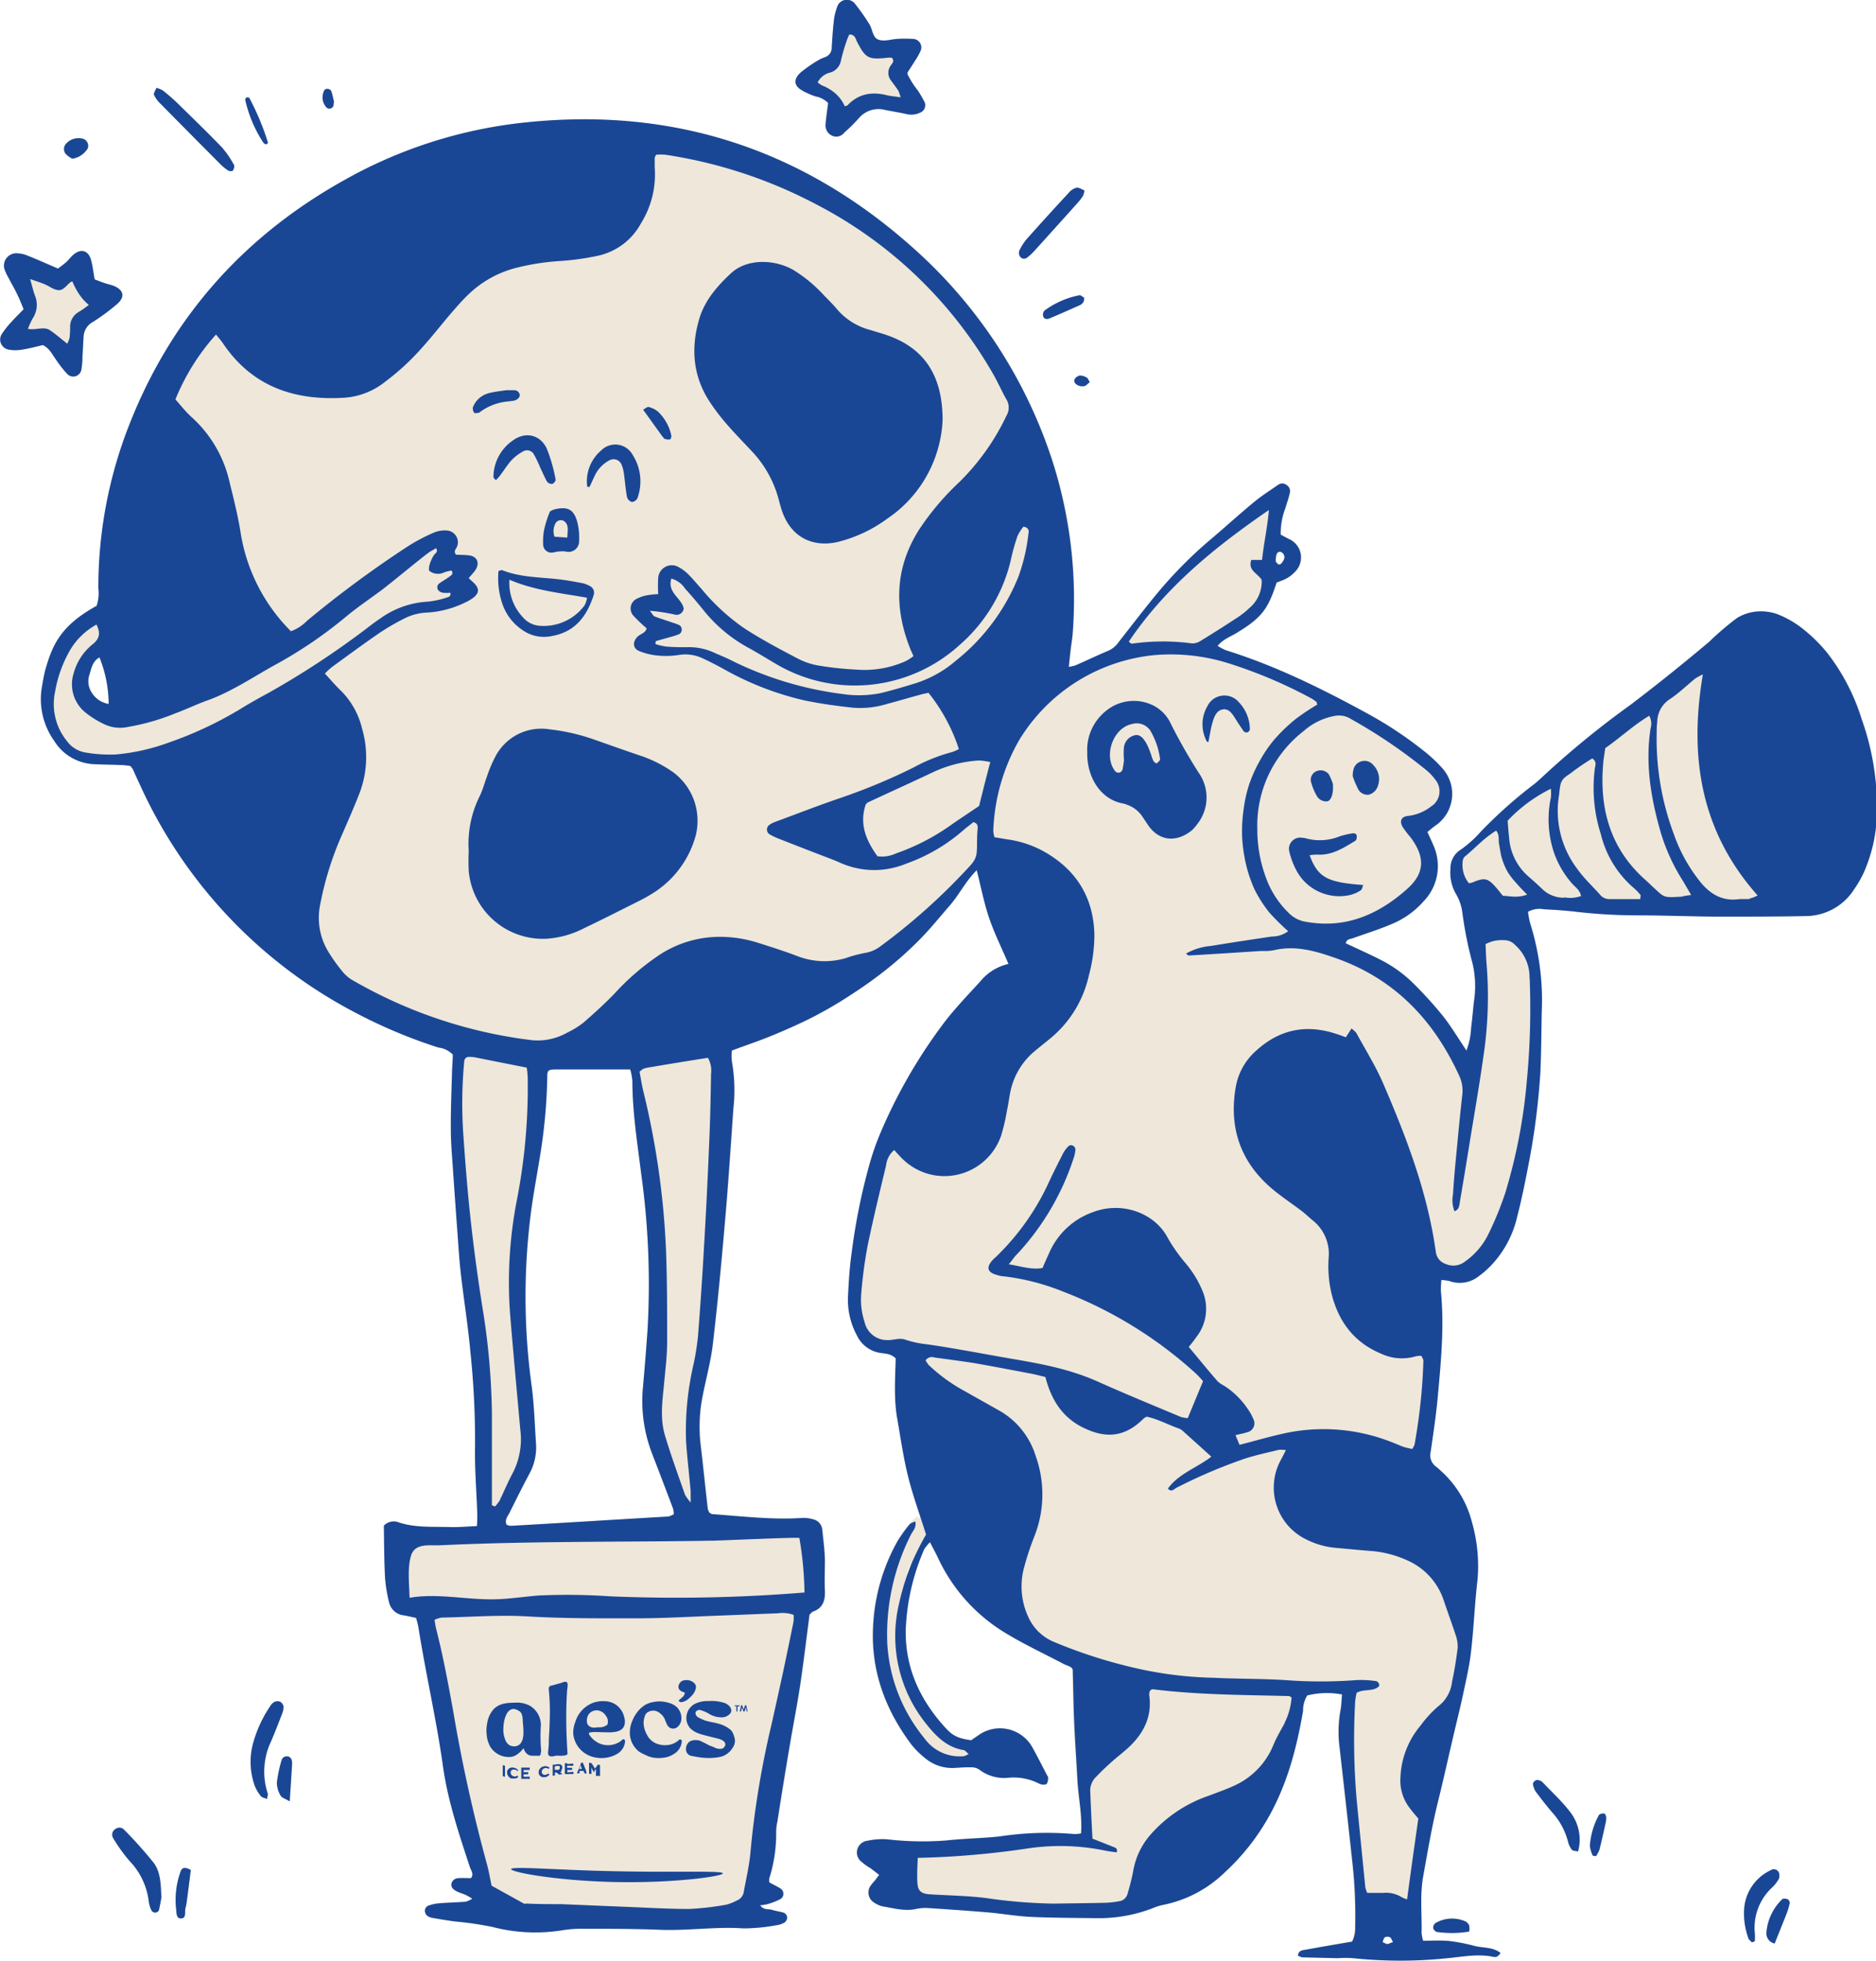 <svg viewBox="0 0 333.86 348.76" data-sanitized-data-name="Layer 2" data-name="Layer 2" xmlns="http://www.w3.org/2000/svg"><defs><clipPath id="a"><path style="fill:none;stroke-width:0" d="M0 0h333.86v348.76H0z"></path></clipPath></defs><g style="clip-path:url(#a)" data-sanitized-data-name="Layer 1" data-name="Layer 1"><path style="fill:#efe7da;stroke-width:0" d="m160.11 290.46-.5 5.32s1.34-15.55 2.14-16.93c8-13.81.16-7.21 1.76-9.34-.64.46-1.22.99-1.74 1.59-.43.55-.88 1.1-1.29 1.68-.29.39-.55.8-.8 1.22a34.22 34.22 0 0 0-4.4 15.24c-.42 7.88 2.15 14.84 6.84 21.07.69.86 1.48 1.64 2.35 2.33a7.489 7.489 0 0 0 5.38 1.79c.9-.05 1.84-.13 2.75-.1.54-.04 1.08.09 1.54.38.77.59 1.64 1.02 2.58 1.27.94.25 1.91.31 2.87.19 1.76-.12 3.51.22 5.09 1 .24.12.5.21.76.25.25 0 .66 0 .76-.18.15-.31.23-.65.22-1a.72.72 0 0 0-.2-.5c-.88-1.72-1.76-3.44-2.7-5.13-.45-.75-1.04-1.4-1.75-1.92-.7-.52-1.5-.89-2.35-1.1a6.65 6.65 0 0 0-2.59-.11c-.86.14-1.69.44-2.43.9l-1.67 1.14c-2.57-.33-3.4-1-4.34-1.95-4.57-4.89-7.34-10.57-7.32-17.38.15-5.07 1.28-10.07 3.33-14.71.3-.42.63-.82 1-1.19.56 1.11 1.06 2 1.47 2.88a30.746 30.746 0 0 0 12.29 13.47c3.23 1.94 6.66 3.53 10 5.3.63.33 1.44.43 1.64 1 .1 3.43.13 6.66.28 9.87.15 3.21.38 6.43.55 9.66.17 3.23.89 6.31.66 9.62-.39.08-.79.12-1.19.12-4.41-.38-8.85-.25-13.22.41-3.18.35-6.41.38-9.61.73-3.47.27-6.97.2-10.43-.2-1.2-.09-2.4 0-3.58.25a2.122 2.122 0 0 0-1.79 1.55 2.084 2.084 0 0 0 .79 2.23c.48.42 1.01.79 1.56 1.11.51.38 1 .76 1.54 1.19-.33.4-.53.71-.76 1-.32.33-.6.68-.86 1.06-.14.24-.24.5-.27.78s-.02.55.05.82c.07.27.19.52.36.74.17.22.38.4.62.54.46.32.98.54 1.52.66 2 .33 3.93.91 6 .43.72-.14 1.46-.19 2.2-.13 3.58.23 7.14.48 10.72.78 2.48.23 4.92.66 7.4.78 4 .18 7.92.18 11.88.23 3.32.03 6.62-.56 9.72-1.74.59-.26 1.21-.46 1.84-.6a21.86 21.86 0 0 0 11.08-5.81 39.69 39.69 0 0 0 7.57-9.44c3.48-6 5.2-12.54 6.36-19.28-.02-.97.24-1.93.75-2.75 2.03-.5 4.14-.56 6.19-.17-.1 1-.1 2-.28 2.85-.39 2.18-.43 4.41-.15 6.61.78 6.84 1.54 13.7 2.29 20.57.41 3.75.57 7.53.48 11.3.04.91-.14 1.82-.55 2.63-2.8.48-5.5.93-8.2 1.43-.61.11-1.34.11-1.44 1.06.23.12.48.23.73.31l6.33.15c.93-.07 1.86-.07 2.78 0 5.58.58 11.2.58 16.78 0 2.65-.25 5.28-.8 8-.27.27.08.55.08.81 0 .25-.18.46-.4.63-.66-1.36-1.06-3-.88-4.47-1.21-1.51-.41-3.04-.71-4.59-.91-1.54-.15-3.08-.05-4.72-.05-.14-.46-.24-.93-.28-1.41.08-3.39-.33-6.74.31-10.17.78-4.34 1.51-8.68 2.57-13 1-4 1.89-8.08 2.83-12.09.55-2.32 1.13-4.65 1.64-7 .53-2.53 1.13-5 1.43-7.57.51-4.29.66-8.63 1.17-12.92.31-3.48-.03-6.99-1-10.35-.9-3.5-2.81-6.65-5.5-9.06a8.18 8.18 0 0 0-.83-.73c-.42-.29-.74-.71-.92-1.18-.18-.48-.21-1-.08-1.5.46-3.17.94-6.35 1.24-9.56.58-6.31 1.21-12.64.58-19-.01-.67.02-1.34.08-2 .5.02.99.09 1.48.2.88.31 1.82.39 2.73.23.92-.16 1.77-.55 2.5-1.14 1.04-.76 1.99-1.65 2.82-2.63a18.58 18.58 0 0 0 3.94-7.82c.78-3 1.41-6.08 2-9.16 1.07-5.41 1.78-10.89 2.14-16.4.18-3.69.18-7.37.26-11 .23-5.25-.44-10.5-2-15.52-.21-.74-.36-1.49-.45-2.25.87-.48 1.88-.64 2.85-.45 1.92.1 3.84.22 5.75.45 3.57.41 7.16.62 10.75.63 4.77 0 9.57.2 14.34.23 5.25 0 10.49 0 15.74-.1 1.71-.01 3.39-.45 4.89-1.27 1.5-.82 2.77-2.01 3.69-3.45.69-.98 1.29-2.02 1.79-3.11 1.44-3.3 2.22-6.84 2.3-10.44a46.47 46.47 0 0 0-2.47-16.58 37.214 37.214 0 0 0-6.18-11.94 26.628 26.628 0 0 0-3.89-3.91 17.594 17.594 0 0 0-4.92-2.95c-1.17-.43-2.42-.6-3.67-.5a8.29 8.29 0 0 0-3.52 1.13 49.533 49.533 0 0 0-5 4.26c-4.57 3.84-9.24 7.6-14 11.21a162.17 162.17 0 0 0-16 13.12c-.33.3-.68.61-1 .88a82.477 82.477 0 0 0-9.69 8.61 20.772 20.772 0 0 1-3.49 3.13c-.58.36-1.06.86-1.39 1.47-.33.6-.49 1.28-.47 1.96a7.54 7.54 0 0 0 1 4.52c.61 1.04.99 2.19 1.13 3.38.4 3.01.99 5.98 1.79 8.91.53 2.25.61 4.58.25 6.86-.17 1.54-.3 3.1-.5 4.67-.06 1.37-.34 2.72-.83 4-1.49-2.23-2.7-4.24-4.14-6.09a73.007 73.007 0 0 0-5-5.55 23.343 23.343 0 0 0-5.73-4.29c-2.17-1.13-4.42-2.12-6.61-3.15.15-.78.78-.73 1.28-.91 2.25-.81 4.52-1.51 6.74-2.45 2.23-.89 4.22-2.29 5.81-4.09a9.019 9.019 0 0 0 2.43-4.73 9.01 9.01 0 0 0-.67-5.27c-.33-.76-.68-1.51-1.06-2.35.53-.43 1-.85 1.54-1.21.79-.56 1.45-1.29 1.94-2.12.49-.84.79-1.77.89-2.73.1-.96 0-1.94-.31-2.86-.3-.92-.8-1.76-1.46-2.48-.92-1.02-1.93-1.97-3-2.83a69.63 69.63 0 0 0-10.57-7c-8-4.36-16.18-8.38-24.91-11.1-.51-.22-1-.48-1.46-.78 1-1.19 2.22-1.59 3.31-2.25 4.44-2.68 5.65-4.19 7.19-9 .53-.23 1.16-.41 1.71-.71.57-.3 1.08-.69 1.52-1.16.43-.41.75-.92.94-1.49.18-.57.22-1.17.12-1.76-.11-.59-.36-1.14-.74-1.6a3.68 3.68 0 0 0-1.41-1.06l-1.41-.75c-.03-1.61.25-3.2.83-4.7.25-.88.58-1.74.78-2.65.08-.27.07-.55-.02-.82-.1-.26-.27-.49-.51-.64-.22-.17-.48-.27-.76-.28-.27 0-.55.07-.77.23-1.44 1-2.93 1.94-4.27 3.05-2.55 2.1-5 4.34-7.54 6.49a77.05 77.05 0 0 0-10.25 10.42c-2.14 2.62-4.21 5.32-6.31 8-.46.68-1.11 1.22-1.87 1.56-1.94.81-3.86 1.74-5.8 2.58-.39.13-.8.22-1.21.28.1-1.12.2-2 .3-2.91.1-.91.3-2 .38-3 .8-10.4-.44-20.86-3.63-30.79a86.28 86.28 0 0 0-25.06-38.08c-19.56-17.36-42.45-24.78-68.51-22.08a83.03 83.03 0 0 0-32.41 10.27c-17.94 10-30.86 24.51-38.35 43.71-3.6 9.2-5.44 18.99-5.43 28.87.13 1.06.03 2.13-.3 3.15-6.49 3.56-7.93 7.07-9.19 11.59-.25 1-.4 2-.58 3-.53 3.32.27 6.71 2.22 9.44a8.646 8.646 0 0 0 3.03 2.95c1.24.72 2.63 1.13 4.06 1.19 1.57.08 3.13.08 4.7.15.6 0 1.23.1 1.71.15.18.18.34.37.48.58.38.84.76 1.7 1.16 2.53a85.514 85.514 0 0 0 38 40.55c4.86 2.6 9.96 4.76 15.21 6.44.98.11 1.89.55 2.58 1.26 0 .88-.1 1.89-.13 2.87-.1 3.51-.25 7-.22 10.5 0 2.58.27 5.15.42 7.72.26 3.66.51 7.35.79 11 .17 2.39.32 4.77.6 7.14.51 4.39 1.21 8.75 1.62 13.14.62 5.77.92 11.57.88 17.37-.08 4 .28 8.1.4 12.13 0 .61 0 1.22-.07 2-1.74.07-3.28.22-4.82.17-3.13-.1-6.29.16-9.29-.9a2.37 2.37 0 0 0-1.32-.02c-.43.11-.83.35-1.13.67.05 3.16.05 6.18.21 9.21.11 1.46.34 2.92.7 4.34a3.008 3.008 0 0 0 2.7 2.4c.71.13 1.42.3 2.12.45.18.56.32 1.14.43 1.72 1.31 8.28 3.21 16.43 4.37 24.73.86 6.11 2.85 12 4.77 17.84.22.66.78 1.29.2 2-.76 0-1.49-.05-2.22 0-.28 0-.55.09-.78.26-.22.17-.39.4-.46.67-.15.64.3 1.06.78 1.34.48.28 1.19.46 1.77.73.39.19.78.41 1.14.66-.36.23-.75.41-1.16.53-1.57.13-3.13.15-4.67.28-.73.05-1.44.21-2.12.48-.14.1-.26.23-.35.38-.08.15-.13.32-.13.5.01.18.06.35.14.51.08.16.2.29.34.4.3.19.64.31 1 .35 1.26.23 2.55.43 3.81.61 2.29.2 4.57.53 6.82 1 4.11 1.06 8.4 1.24 12.59.53 1.09-.16 2.18-.24 3.28-.23 4.59 0 9.21 0 13.8.18 5 .2 9.89-.58 14.84-.25 1.94 0 3.87-.17 5.78-.53.55-.06 1.07-.22 1.56-.48.14-.1.26-.23.35-.37.09-.15.14-.31.16-.49a1.041 1.041 0 0 0-.53-.88c-.68-.25-1.44-.3-2.12-.53-.68-.23-1.52.1-2.15-.83.45-.03.9-.1 1.34-.21.78-.22 1.55-.52 2.27-.9a1.105 1.105 0 0 0 .52-.93 1.105 1.105 0 0 0-.52-.93c-.65-.43-1.41-.76-2-1.11a3.86 3.86 0 0 1 0-.68c.84-2.64 1.25-5.39 1.23-8.15 0-.65.06-1.29.21-1.92.7-4.47 1.41-8.91 2.17-13.35.65-3.89 1.43-7.77 2-11.69.57-3.92 1.06-8 1.56-11.83.33-.3.43-.48.61-.53 1.79-.63 2.2-2 2.12-3.74-.08-1.74 0-3.5 0-5.24s-.27-3.66-.45-5.51c-.03-.46-.21-.91-.51-1.26-.31-.35-.72-.59-1.18-.68-.61-.18-1.25-.26-1.89-.23-5.35.36-10.65-.3-16-.68-.18 0-.33-.17-.53-.27-.13-.22-.22-.46-.28-.71-.45-3.84-.83-7.7-1.29-11.53-.31-2.84-.18-5.71.38-8.51.61-3.15 1.49-6.28 1.84-9.46.86-7.32 1.54-14.64 2.17-22 .58-6.59 1-13.22 1.47-19.81.3-2.75.2-5.53-.28-8.25-.07-.64-.07-1.28 0-1.92 2.47-.93 4.92-1.74 7.29-2.72 2.37-.98 4.9-2.1 7.27-3.31 2.29-1.19 4.51-2.49 6.66-3.91 2.25-1.44 4.42-3 6.51-4.67 2.01-1.61 3.92-3.33 5.73-5.17 1.87-1.9 3.56-4 5.3-6 1.74-2 2.8-4.29 4.82-6.31.76 3 1.29 5.8 2.2 8.48.91 2.68 2.24 5.37 3.45 8.2a9.101 9.101 0 0 0-5.09 3.2c-2.17 2.37-4.42 4.7-6.36 7.24a92.73 92.73 0 0 0-11.31 19.56 46.26 46.26 0 0 0-2 5.73c-1.43 5.14-2.48 10.38-3.15 15.67-.38 2.65-.53 5.3-.66 8-.07 2.31.48 4.6 1.57 6.63.37.8.92 1.51 1.62 2.05.7.54 1.51.91 2.38 1.08 1 .18 2 .1 2.93 1-.08 3.56-.36 7.14.27 10.7.63 3.56 1.11 7.09 2 10.57.41 1.63.9 3.24 1.42 4.83.57 1.77 1.18 3.52 1.71 5.24-.93 1.62-1.77 3.29-2.52 5-.98 2.39-1.75 4.85-2.3 7.37m67.24-186v-.26c.1-.43.18-.93.76-.93.13.03.25.09.36.17a1.01 1.01 0 0 1 .4.68c.02.13 0 .27-.03.4a3.1 3.1 0 0 1-.55.88c-.06.06-.14.1-.22.12a.46.46 0 0 1-.26 0c-.2-.13-.37-.32-.48-.53-.25-.13-.25-.36-.25-.53h.27ZM19.34 125.22c-.63-.11-1.24-.35-1.77-.71s-.98-.84-1.3-1.39c-.29-.47-.48-1-.54-1.55-.06-.55.01-1.11.21-1.63.33-1.11.55-2.34 1.76-3a22.38 22.38 0 0 1 1.64 8.28Zm96.71 133.34c1.27 3.25 2.5 6.53 3.74 9.79.08.33.12.66.13 1-.29.18-.61.32-.94.41-9.36.55-18.72 1.13-28.06 1.66-.26-.01-.52-.08-.76-.2-.37-.86.18-1.46.51-2.09 1.18-2.38 2.37-4.77 3.63-7.12a9.74 9.74 0 0 0 1.09-5.32c-.23-3.51-.33-7-.81-10.48-1.31-9.67-1.39-19.48-.25-29.17.43-3.83 1.18-7.62 1.79-11.43.79-4.81 1.23-9.68 1.29-14.56.03-.18.08-.35.15-.51.14-.12.3-.2.48-.25.36-.04.72-.06 1.08-.05h13.05c.19.65.31 1.32.38 2 0 5.55.88 11 1.56 16.48 1.29 9.21 1.67 18.52 1.14 27.81-.23 3.38-.51 6.79-.81 10.17-.39 4.03.16 8.09 1.61 11.86Zm130.92 87.21c-.32-.09-.62-.22-.91-.38.13-.3.18-.71.41-.86.15-.07.3-.1.46-.1s.32.04.46.1c.18.07.25.4.53.86-.49.2-.74.4-.97.38ZM10.05 64.1c.57.85 1.21 1.65 1.9 2.4.19.21.43.35.7.43.27.07.55.07.82-.02.27-.08.5-.24.68-.45.18-.21.3-.47.34-.75.12-.72.18-1.46.18-2.19.08-1.19.13-2.4.2-3.59.02-.55.19-1.09.48-1.56s.7-.85 1.19-1.11c1.48-.93 2.88-1.97 4.21-3.1 1.54-1.29 1.34-2.53-.5-3.31-.51-.2-1.06-.3-1.59-.48s-1.19-.43-1.82-.68c-.2-1.14-.33-2.25-.6-3.31-.46-1.86-1.85-2.27-3.26-1-.48.43-.88 1-1.36 1.39-.48.39-1 .78-1.31 1-2-.86-3.74-1.64-5.53-2.35-.51-.2-1.04-.32-1.59-.35-.39-.05-.79 0-1.16.16-.36.16-.68.41-.91.73-.23.32-.37.7-.41 1.09-.04.39.04.79.21 1.15.25.68.68 1.31 1 2 .9 1.54 1.66 3.15 2.27 4.82-.73.76-1.44 1.44-2.12 2.2-.63.66-1.2 1.38-1.71 2.14-.17.25-.28.54-.32.84-.03.3 0 .61.13.89.12.28.3.53.54.72.24.19.52.32.82.38.8.14 1.62.14 2.42 0 1.26-.2 2.52-.53 3.68-.81 1.25.62 1.71 1.78 2.43 2.72ZM142.84 16.15c.73.4 1.49.73 2.28 1 .85.14 1.63.55 2.24 1.16 0 .37-.1.83-.15 1.26-.1.83-.23 1.64-.28 2.47-.06.46.04.93.28 1.33.24.4.62.69 1.06.84.36.12.74.12 1.1 0 .36-.11.67-.34.9-.64.9-.79 1.75-1.63 2.55-2.52.56-.67 1.3-1.17 2.14-1.44a4.62 4.62 0 0 1 2.58-.05c1.26.25 2.52.45 3.78.73.81.2 1.67.11 2.42-.25.35-.13.63-.39.78-.72.16-.33.18-.72.06-1.07-.37-.74-.78-1.46-1.24-2.15-.72-.9-1.33-1.87-1.84-2.9 0-.23 0-.33.07-.4.43-.69.89-1.37 1.32-2.07.36-.53.67-1.09.93-1.67.11-.23.15-.49.13-.74-.02-.25-.1-.5-.24-.71a1.58 1.58 0 0 0-.55-.51c-.22-.12-.48-.18-.73-.18-.92-.05-1.83-.05-2.75 0-1.09.07-2.27.48-3.25.17-1.22-.35-1.12-2-1.8-2.92-.78-1.25-1.63-2.45-2.55-3.59a1.818 1.818 0 0 0-2.6-.14c-.24.22-.41.5-.5.81-.29.77-.49 1.58-.58 2.4-.18 1.57-.28 3.1-.38 4.67.03.42-.08.83-.31 1.17-.24.34-.58.6-.98.72-.43.14-.84.34-1.23.58-1.03.61-2.02 1.3-2.95 2.05-1.42 1.25-1.3 2.46.29 3.29ZM22.05 325.42c-.2-.2-.47-.31-.75-.32-.28-.01-.55.08-.77.25-.14.08-.26.19-.35.32-.09.13-.16.28-.19.44-.03.16-.03.32 0 .48.03.16.1.31.19.44a28.96 28.96 0 0 0 2.88 4c1.92 1.99 3.12 4.56 3.43 7.31.08.53.25 1.05.49 1.53.08.11.18.19.29.25.12.06.25.09.38.09.13-.01.25-.06.36-.12.11-.07.2-.16.26-.27.22-.88.36-1.78.45-2.27-.1-2.43-.14-4.57-1.38-6.21a75.89 75.89 0 0 0-5.29-5.91ZM28.53 18.42c3.61 3.66 7.22 7.31 10.85 10.94.39.38.82.72 1.29 1 .2.11.67.11.76 0 .17-.27.35-.75.22-1-.6-1.13-1.33-2.19-2.17-3.16-2.6-2.7-5.31-5.31-8-7.94-.79-.76-1.63-1.48-2.49-2.16-.36-.21-.75-.37-1.16-.47-.18.49-.54 1-.42 1.24.27.58.65 1.11 1.12 1.55ZM50.22 304.79c.18-.42.26-.87.23-1.32-.05-.17-.13-.33-.24-.47-.11-.14-.26-.25-.42-.33-.33-.1-.69-.07-1 .09-.31.19-.56.46-.74.78a22.468 22.468 0 0 0-3.07 6.76c-.61 2.43-.49 4.98.35 7.34.27.68.65 1.31 1.11 1.87.18.23.6.28 1.08.49.09-.59.19-.79.14-.94-1.03-3.09-.8-6.47.62-9.4.68-1.61 1.32-3.24 1.94-4.87ZM182.79 45.82c.51-.39.98-.83 1.4-1.31 2.52-2.78 5.03-5.57 7.54-8.37.36-.4.7-.83 1-1.28.14-.32.22-.66.26-1-.49-.18-1-.54-1.4-.47-.53.14-1 .44-1.35.86-2.55 2.75-5.08 5.53-7.57 8.33-.52.63-.96 1.33-1.3 2.08-.05.17-.05.35-.02.52s.1.34.2.48c.07.1.15.18.26.24.1.06.21.1.33.11a.916.916 0 0 0 .66-.19Z"></path><path style="fill:#efe7da;stroke-width:0" d="M274.48 316.97c-.22-.17-.47-.28-.74-.33-.39-.13-1 .35-.92.76.07.44.23.87.46 1.25.93 1.25 1.89 2.48 2.9 3.67 1.38 1.49 2.36 3.3 2.87 5.26.12.53.36 1.03.7 1.46.16.2.62.18 1.09.3.32-1.18.37-2.42.14-3.61-.23-1.2-.73-2.33-1.47-3.31-1.46-1.94-3.33-3.65-5.03-5.45ZM315.36 335.76c.46-.44.86-.95 1.18-1.5.09-.2.13-.41.13-.63s-.05-.43-.13-.63a1.009 1.009 0 0 0-1.08-.48c-.14.03-.27.08-.38.17-1.29.61-2.4 1.55-3.22 2.72a8.178 8.178 0 0 0-1.45 3.96c-.15 1.83.11 3.67.74 5.4.09.28.42.49.63.74l.52-.22c.02-.45.02-.9 0-1.35a9.767 9.767 0 0 1 3.05-8.18ZM32.12 332.95c-.74 2.07-1.01 4.27-.8 6.45.1.69 0 1.81.79 1.84 1.17.06.7-1.19.91-1.88.12-.44.2-.89.25-1.34.24-1.79.46-3.59.69-5.39-1.05-.6-1.61-.43-1.84.32ZM317.17 337.83a9.25 9.25 0 0 0-2.8 5.8c-.07.47.05.94.32 1.33.27.39.68.65 1.14.75.79-2 1.48-3.67 2.14-5.37.23-.59.41-1.2.53-1.82 0-.13-.02-.26-.08-.38a.833.833 0 0 0-.26-.3c-.3-.11-.82-.18-.99-.01ZM51.11 312.42a.885.885 0 0 0-.63.16c-.18.13-.32.32-.37.53-.4 1.31-.68 2.65-.84 4 .02.82.25 1.61.68 2.31.21.38.83.53 1.61 1 .17-2.61.31-4.7.43-6.8-.01-.74-.35-1.2-.88-1.2ZM192.86 53.62c.06-.21.09-.44.08-.66-.25-.14-.6-.49-.85-.44-2.25.44-4.37 1.37-6.21 2.73-.12.13-.2.3-.24.47-.04.17-.04.36 0 .53.16.54.7.57 1.13.39 1.85-.78 3.69-1.59 5.52-2.41.24-.15.44-.36.57-.61ZM260.77 341.76c-.84-.36-1.75-.53-2.66-.48-.91.05-1.8.31-2.6.76-.14.1-.26.23-.34.38-.08.15-.12.32-.12.5.04.17.11.32.23.45.11.13.25.22.41.28 1.92.27 3.86.25 5.77-.07.07-.36.07-.72 0-1.08-.14-.32-.38-.58-.69-.74ZM285.48 322.57c-.32 0-.81.08-.93.29-.93 1.68-1.48 3.55-1.61 5.47.07.61.25 1.2.52 1.75l.57.09c.24-.34.44-.71.6-1.1.4-1.59.76-3.19 1.11-4.79.09-.35.12-.72.1-1.08-.03-.23-.23-.63-.36-.63ZM12.86 28.23c.56-.08 1.1-.29 1.57-.6s.87-.73 1.17-1.21c.07-.17.1-.35.09-.53 0-.18-.05-.36-.13-.52-.08-.16-.19-.31-.32-.43s-.3-.21-.47-.26c-.53-.14-1.09-.14-1.62.01-.53.15-1.01.45-1.38.86-.22.24-.36.54-.38.87-.02.32.07.65.26.91.35.37.76.67 1.21.9ZM47.7 25.42c-.85-2.77-1.97-5.44-3.33-8-.08-.1-.33-.08-.5-.12-.08.15-.26.33-.23.45.6 2.68 1.67 5.24 3.17 7.54.24.3.52.58.89.13ZM59.34 18.87c0-.18.05-.36.1-.81-.12-.46-.26-1.17-.48-1.85a.881.881 0 0 0-.22-.25.871.871 0 0 0-.31-.14.97.97 0 0 0-.34 0c-.11.02-.21.07-.31.14-.31.51-.43 1.11-.36 1.7.08.59.35 1.14.78 1.55.09.06.2.1.31.11.11.02.22 0 .33-.03.11-.03.21-.09.29-.16.08-.07.15-.17.2-.27ZM191.21 67.53c-.22.66.72 1.32 1.73 1.16.35-.06.65-.45 1-.71-.24-.38-.32-.69-.52-.8-.37-.24-.81-.38-1.25-.38a1.359 1.359 0 0 0-.96.73ZM129.5 75.64c1.39 1.59 2.87 3.1 4.32 4.65 2.29 2.42 3.93 5.38 4.77 8.6.19.71.38 1.42.62 2.11 1.55 4.41 5.22 6.42 9.8 5.42 3.23-.79 6.26-2.21 8.93-4.19 2.89-1.95 5.28-4.55 6.98-7.59 1.7-3.04 2.67-6.43 2.83-9.91 0-8-3.31-12.71-9.59-15-1-.37-2.1-.66-3.16-1-2.33-.58-4.43-1.86-6-3.68-.76-.92-1.63-1.75-2.46-2.62a25.338 25.338 0 0 0-5.3-4.38c-3.12-1.84-8.15-2.22-11.14.55-2.44 2.26-4.63 4.78-5.62 8-1.56 5.19-1.22 10.21 1.8 14.84.97 1.47 2.05 2.88 3.22 4.2ZM119.61 137.23a23.062 23.062 0 0 0-5.13-2.64c-3-1-6.08-2.11-9.12-3.17-2.44-.83-4.96-1.4-7.52-1.68-1.92-.32-3.9-.02-5.64.85a9.277 9.277 0 0 0-4.06 4.02c-.59 1.14-1.09 2.33-1.49 3.55-.43 1.11-.72 2.29-1.23 3.35a18.992 18.992 0 0 0-2 9.88c-.06 1.19-.06 2.39 0 3.58.32 3.43 1.95 6.6 4.57 8.84 2.61 2.24 6 3.37 9.43 3.16 2.3-.18 4.54-.82 6.58-1.89 3.15-1.5 6.27-3.09 9.39-4.65.82-.41 1.64-.84 2.42-1.32 3.93-2.32 6.8-6.08 8-10.48.53-2.1.41-4.32-.33-6.35-.75-2.04-2.1-3.79-3.86-5.05ZM89.37 101.42c-.07-.05-.18 0-.66.16-.18 1.99.06 3.99.71 5.88a9.163 9.163 0 0 0 3.63 4.66c.76.52 1.62.88 2.52 1.05.9.17 1.83.15 2.73-.05 4.11-.76 6.18-3.58 7.37-7.32a1.328 1.328 0 0 0-.76-1.59c-.4-.22-.82-.38-1.26-.48-1.54-.28-3.08-.58-4.62-.73-3.22-.34-6.56-.34-9.66-1.58Zm15.09 4.93c-.06.47-.21.92-.43 1.33a8.946 8.946 0 0 1-3.46 2.82c-1.37.64-2.88.92-4.39.82a4.282 4.282 0 0 1-3.12-1.52 8.823 8.823 0 0 1-1.9-3.09 8.94 8.94 0 0 1-.5-3.59c4.46 1.91 9.08 2.36 13.8 3.2v.03ZM104.91 86.63c.33-.69.65-1.43 1-2.14a5.88 5.88 0 0 1 2.45-2.56c.2-.12.42-.2.65-.23.23-.03.46 0 .68.07.22.07.42.2.58.36s.29.36.37.57c.2.51.33 1.05.4 1.6.19 1.36.29 2.74.54 4.1.06.21.17.4.31.55.15.16.33.27.54.34.21-.01.41-.08.58-.19.17-.11.32-.27.42-.45.46-1.26.63-2.61.49-3.94a8.674 8.674 0 0 0-1.3-3.75c-.26-.49-.64-.92-1.09-1.24s-.99-.53-1.54-.61c-.55-.08-1.12-.02-1.65.16-.53.18-1.01.49-1.39.89-.91.78-1.61 1.78-2.04 2.9a7.153 7.153 0 0 0-.4 3.52c.13.03.27.04.4.04ZM87.82 84.89c0 .13.2.26.43.53.3-.33.61-.62.86-1 .67-.88 1.24-1.83 2-2.64a8.37 8.37 0 0 1 1.94-1.46c.16-.1.33-.17.52-.2.18-.03.37-.03.55.02.18.04.35.12.5.23.15.11.28.25.37.41.4.71.76 1.45 1.07 2.21.43.91.82 1.84 1.31 2.71a1.097 1.097 0 0 0 .92.38c.26-.07.65-.57.59-.78-.34-1.89-.87-3.74-1.58-5.52-1.19-2.49-3.79-3.05-6-1.45a7.97 7.97 0 0 0-2.56 2.85 7.87 7.87 0 0 0-.92 3.71ZM97.88 90.97c-.42.99-.75 2.01-1 3.06-.21.98-.28 2-.21 3 .03.2.1.4.21.58.11.18.25.33.43.44.17.12.36.2.57.23.2.04.41.03.61-.01.7-.18 1.43-.24 2.15-.18.29.09.59.1.89.05.29-.06.57-.18.81-.37.24-.19.43-.42.55-.7.12-.27.18-.57.17-.87.06-1.09-.04-2.19-.3-3.25-.61-2.33-1.67-2.91-4.07-2.35-.28.09-.55.22-.81.37Zm2.82 2c.38.63.4.86.25 2.65l-2.27-.15c-.14-.4-.19-.81-.16-1.23.03-.42.16-.82.36-1.19.09-.15.23-.28.38-.37.16-.09.33-.14.51-.15.18 0 .36.03.52.11.16.08.3.2.4.35v-.02ZM85.41 73.3a9.77 9.77 0 0 1 5-1.89c.36-.06.72-.08 1.08-.15.64-.14 1.1-.65 1-1.1-.06-.22-.19-.41-.37-.55a.95.95 0 0 0-.63-.2H90.1c-.61.09-1.79.22-2.94.48-.67.15-1.29.46-1.82.9-.52.44-.93 1.01-1.18 1.65-.03.17-.03.35.02.53.04.17.12.33.23.47.09.13.49 0 .75 0 .09-.02.18-.07.25-.14ZM118.27 78.05c.3.12.63.16.95.12.14 0 .3-.49.25-.69a8.247 8.247 0 0 0-2.35-4.24c-.48-.41-1.06-.69-1.67-.84-.28-.07-.68.32-1 .47l3.43 4.77c.17.15.25.36.39.41ZM213.2 146.42a7.562 7.562 0 0 0 1.52-4.48c.02-1.62-.48-3.2-1.42-4.52a96.824 96.824 0 0 1-5-8.81c-2-4.19-7.67-5.17-11.33-2.27-1.14.87-2.05 2-2.66 3.3-.61 1.3-.89 2.72-.82 4.15-.1 4.39 2.32 8.4 6.36 9.13.27.06.53.14.78.25 1.14.4 2.1 1.18 2.75 2.2l.91 1.36c1.92 2.85 5 3.26 7.85.94.39-.38.74-.8 1.06-1.25Zm-7.39-10.64c-.06.05-.46-.26-.56-.46-.23-.48-.35-1-.56-1.54-.2-.6-.47-1.19-.78-1.74-.45-.68-1-1.46-1.94-1.26-.49.11-.94.37-1.29.74-.35.37-.57.83-.65 1.33-.08.78-.08 1.56 0 2.34-.06.59-.15 1.17-.28 1.75-.05.12-.13.23-.23.32s-.22.15-.35.18a.813.813 0 0 1-.7-.25c-2.17-2.75-.36-7.75 3-8.4a2.884 2.884 0 0 1 3.34 1.33c.86 1.52 1.42 3.19 1.64 4.92.01.27-.4.57-.64.78v-.04ZM215.05 131.99c.26-1.24.42-2.51.8-3.71.29-.94.73-2 1.91-2.11 1-.06 1.56.83 2.06 1.62s1 1.55 1.51 2.29a.768.768 0 0 0 .71.18c.11-.06.21-.15.28-.26.07-.11.11-.23.11-.36a7.044 7.044 0 0 0-1.95-4.72c-.36-.43-.82-.76-1.34-.97-.52-.21-1.08-.28-1.64-.21-.56.07-1.08.27-1.54.59-.46.32-.83.76-1.07 1.26-.56.95-.87 2.02-.89 3.12-.02 1.1.24 2.19.76 3.16.01.07.14.08.29.13ZM243.57 141.36c.41-.1.78-.31 1.07-.61s.51-.67.61-1.07a3.545 3.545 0 0 0-.84-3.58 1.97 1.97 0 0 0-1.02-.68c-.4-.12-.83-.1-1.22.04-.93.32-1.43 1.07-1.44 2.6.24.71.53 1.41.86 2.09.15.39.43.72.78.94.36.22.78.31 1.2.27ZM234.32 141.54c.17.32.43.58.74.76.32.18.68.26 1.04.24.61 0 1-.8 1.12-2v-1.05c-.19-.61-.44-1.2-.74-1.76a1.856 1.856 0 0 0-2.2-.55c-.34.14-.62.39-.8.71-.18.32-.25.69-.2 1.06.23.9.58 1.78 1.04 2.59ZM110.14 332.86c-10.37-.17-18.92-.94-19.17-.41s8 2.1 18.46 2.32c10.46.22 19.06-1 19.21-1.53s-8.12-.16-18.5-.38ZM89.85 314.07c-.13-.02-.26-.05-.38-.1v1.96c.12.05.27.07.4.12v-1.94l-.02-.04ZM91.36 316.35h.33a.87.87 0 0 0 .48-.21l.08-.07-.15-.15v-.08h-.11v.05c-.13.09-.28.12-.43.1-.11 0-.21-.04-.3-.1a.76.76 0 0 1-.19-.12.44.44 0 0 1-.12-.18.754.754 0 0 1-.07-.33c0-.09.02-.18.07-.25.03-.05.06-.1.11-.13a.58.58 0 0 1 .21-.1c.08-.02.16-.02.24 0 .06-.01.12-.01.18 0 .14.03.26.11.35.22v.1-.05c.05-.05.12-.09.18-.13a.798.798 0 0 0-.35-.33c-.19-.1-.4-.17-.61-.18h-.2a.68.68 0 0 0-.31.08c-.09.02-.17.08-.22.15-.09.06-.16.15-.2.25-.07.1-.1.23-.08.35v.18c.01.11.05.23.1.33.12.27.34.48.61.6.13.01.27.01.4 0ZM93.76 314.83h.51v-.41h-1.5v2h.86c.1-.02.2-.02.3 0h.35v-.38h-1.11v-.43c.12.02.25.02.37 0H94v-.38h-.83v-.38l.59-.02ZM95.93 314.83c-.04.12-.07.25-.07.38v.18c.02.1.05.2.1.3a.952.952 0 0 0 .63.43h.38c.08 0 .17-.02.25-.05.17-.08.33-.18.48-.3 0 0 .07-.08.07-.11-.05-.05-.07-.1-.12-.12-.05-.02-.05-.05-.08-.05h-.05a.78.78 0 0 1-.43.2c-.1.04-.21.04-.31 0a.454.454 0 0 1-.27-.2.445.445 0 0 1-.1-.31c0-.1.02-.21.07-.3.03-.05.06-.11.1-.15.13-.13.3-.21.48-.23h.18c.13 0 .25.05.35.13v.05-.05h.05l.17-.15c-.1-.12-.23-.2-.38-.25-.19-.07-.4-.09-.6-.05-.07.03-.14.05-.21.05a.72.72 0 0 0-.27.15c-.1.06-.19.14-.26.23-.06.07-.11.14-.16.22ZM99.92 314.88c.05-.1.09-.2.13-.3a.9.9 0 0 0 0-.4.453.453 0 0 0-.11-.19.615.615 0 0 0-.19-.12.986.986 0 0 0-.38-.07c-.23 0-.48.07-.71.1h-.3v1.97c.13-.03.27-.05.4-.05v-.53h.22s.03-.01.04-.01.03 0 .04.01c.05.07.11.13.18.17.04.02.07.05.1.08.05.05.11.09.17.12l.56-.08v-.05c-.09-.05-.17-.11-.25-.17l-.08-.07-.06-.06c.06 0 .11-.02.16-.05.04-.1.07-.2.08-.3Zm-.51-.07h-.68v-.05a.81.81 0 0 1 0-.22v-.36l.53-.07h.13s.08 0 .11.02a.27.27 0 0 1 .14.23c0 .05-.02.11-.05.15 0 .03.01.07 0 .1 0 .03-.02.06-.03.09-.02.03-.04.05-.07.07-.03.02-.06.03-.09.04ZM100.85 313.62h-.33v1.94h.11c.07.02.15.02.22 0h.55c.09-.01.19-.01.28 0h.37v-.38h-.12s-.56.05-.58.05-.23 0-.38.05v-.45h.63s.03.01.04.01.03 0 .04-.01h.13v-.15c.01-.08.01-.15 0-.23h-.89v-.36h.99s.08-.01.12 0v-.38h-.15c-.2 0-.68.06-.88.06a.536.536 0 0 1-.15-.15ZM104.21 315.49h.15v-.27s0-.06-.05-.08V314.99c-.04-.07-.07-.15-.1-.23-.02-.07-.05-.14-.08-.2a.671.671 0 0 0-.1-.23c0-.1-.07-.2-.1-.3s-.08-.18-.13-.25c0-.06-.03-.12-.05-.18v-.06h-.1a.485.485 0 0 0-.17 0h-.06v.08c-.01.01-.03.03-.03.05 0 .02-.01.04-.01.05-.04.07-.07.14-.1.22-.02.08-.05.15-.1.21 0 .05-.02.09-.05.12v.1c-.04.07-.08.15-.1.23 0 .05 0 .1-.08.18-.04.04-.06.1-.07.15-.1.25-.15.38-.18.43-.03.05 0 0 0 .07h.43v-.2a.17.17 0 0 0 0-.1c.01-.04.01-.09 0-.13h.73v.07c.06.1.11.2.13.31l.23.11Zm-.61-.83h-.48v-.06c0-.06.2-.6.23-.63.03.15.07.29.12.43v.08l.07.15.06.03ZM106.78 315.92v-1.95c-.12-.04-.25-.08-.38-.1v.05l-.1.1c0 .08-.38.48-.46.61v-.06c0-.06-.4-.7-.43-.73l-.15-.22-.43-.08v1.97h.05c.11 0 .22.02.33.05h.05v-1.29.13s.05.08.08.12v.08s.08.13.1.18v.05l.05.05.07.15s0 .05.05.07c.05.02 0 .11.1.13.1.02 0 0 0 .05v-.07l.07-.08v-.1s.04-.05.05-.08v-.08h.05l.1-.1.08-.08v1.24c.45-.09.57-.04.72 0ZM132.75 303.32h-.15l-.25.76-.28-.76h-.17l-.25 1.11h.23l.17-.73.25.73h.21l.22-.73.15.73h.17l-.26-1.11h-.04ZM131.61 303.5v-.15h-.86v.15h.3v.93h.2v-.9h.3l.06-.03ZM93.16 310.97s.15.35.2.45c.12.26.32.48.55.64s.52.24.81.25h.91s.48.08.55-.2c.12-.41.15-.84.08-1.26-.09-1.33-.09-2.67 0-4a4.008 4.008 0 0 0-2-3.46c-.85-.43-1.8-.61-2.75-.51-1.46 0-2.88.18-3.81 1.32-.53.68-.88 1.49-1 2.34-.1.46-.14.92-.13 1.39 0 .23.02.46.05.68.06.79.31 1.55.71 2.22.38.56.9 1.01 1.51 1.31.61.3 1.29.43 1.97.38 1.29-.04 2.35-1.55 2.35-1.55Zm-3-1a4.66 4.66 0 0 1-.58-2.42c0-1.31.45-3.56 1.82-3.56.26.02.52.09.75.23.25.11.46.28.61.5.11.23.19.48.22.73s.05.51.06.76c.07 1.24.6 4.17-1.37 4.42-.29.02-.59-.03-.86-.13-.25-.12-.47-.31-.63-.54h-.02ZM121.77 301.01s.06.04.1.06a1.218 1.218 0 0 1-.52.9c-.24.18-.12.15-.37.32s-.2.22-.12.33c.06.07.14.11.23.14.09.02.18.02.27 0 .34-.07.66-.2.94-.4.27-.21.52-.43.76-.68.22-.22.41-.47.55-.75.15-.28.23-.59.25-.91-.02-.17-.08-.33-.17-.46-.09-.14-.21-.26-.35-.35-.26-.19-.57-.31-.89-.34-.34-.05-.68-.01-1 .1-.15.08-.29.18-.4.31-.11.13-.2.28-.25.45a.808.808 0 0 0 .16.87c.22.22.5.37.81.42ZM106.13 312.64c1.34.23 2.71-.04 3.86-.76.33-.22.6-.51.82-.84.21-.33.35-.71.41-1.1 0-.18.08-.41-.15-.53s-.35.07-.48.2c-.55.43-1.2.7-1.9.79-.69.09-1.39-.01-2.03-.29-.69-.32-1.29-.81-1.72-1.44-.1-.1-.18-.37-.1-.45.08-.08.78-.13 1-.13.71 0 1.44.05 2.28.05.41.02.82 0 1.23-.07.25-.01.5-.07.73-.18.28-.08.53-.24.72-.45.19-.21.32-.48.37-.76.07-.47.03-.96-.13-1.41a3.61 3.61 0 0 0-1.17-1.84c-.57-.48-1.28-.76-2.03-.81-.67-.07-1.35 0-2 .17a5.245 5.245 0 0 0-3.45 3.49c-.29.72-.42 1.5-.36 2.27.14 1.04.61 2 1.36 2.74.74.74 1.71 1.21 2.74 1.35Zm-1.31-7.78c.17-.2.38-.36.62-.47.24-.11.5-.16.76-.16a1.993 1.993 0 0 1 1.64 1c.17.21.28.46.33.73.04.27.02.54-.07.79-.08.1-.19.18-.31.22-.3.18-.65.28-1 .28-.25 0-.53 0-.8.05-.11.01-.22.01-.33 0a1.269 1.269 0 0 1-1.11-.61c-.11-.3-.14-.63-.09-.95.05-.32.17-.62.36-.88ZM97.76 312.31c.3.23.8.07 1.14 0 .34-.07 1.92.16 2.09-.33.01-.06.01-.13 0-.19-.16-2.39-.24-4.79-.21-7.18 0-1.25.06-2.49.13-3.73 0-.35.26-1.34 0-1.62s-.89.05-1.19.14c-.54.14-1.08.31-1.62.44s-.45.57-.4 1.07c.17 1.85.2 3.71.11 5.57 0 1-.1 2-.14 3 0 .51 0 1-.07 1.52 0 .32-.18 1 .08 1.29l.08.02ZM130.05 307.73a5.24 5.24 0 0 0-2-1.07c-.81-.26-1.67-.35-2.48-.59a7.18 7.18 0 0 1-1.1-.48c-.22-.09-.42-.24-.56-.43a.697.697 0 0 1-.08-.68c.1-.14.25-.24.42-.29.17-.05.34-.04.5.02.55.17 1.08.41 1.57.72.58.33 1.24.52 1.91.54a1.975 1.975 0 0 0 1.8-.78c.4-.75-.33-1.46-1-1.74-.94-.32-1.93-.44-2.92-.37a5.13 5.13 0 0 0-2.41.48c-.45.23-.83.58-1.11 1-.15.23-.26.49-.33.75-.09.3-.13.62-.11.94.03.62.27 1.2.68 1.66.37.37.81.66 1.3.85.22.09.44.17.67.24l.85.23 2.16.54c.58.15 1.3.47 1.27 1.07-.03.2-.13.39-.28.52-.15.14-.35.22-.55.23-.4.01-.81-.08-1.16-.28-.3-.14-.63-.24-1-.4-.36-.22-.74-.41-1.13-.58-.32-.19-.68-.29-1.06-.31-.37-.02-.74.05-1.08.21-.22.13-.4.32-.52.54-.13.22-.2.47-.21.72-.02.16-.01.33.03.48a1.15 1.15 0 0 0 .58.74c.14.08.3.13.46.14.37.08.73.14 1.07.2.5.08 1.01.13 1.52.15.53.02 1.06 0 1.59-.06.37-.03.73-.1 1.09-.2.31-.09.6-.23.86-.41.43-.28.8-.65 1.06-1.09.32-.42.47-.93.44-1.45-.04-.3-.12-.59-.22-.87-.11-.33-.28-.64-.52-.9ZM114.76 312.11c.46.25.95.43 1.47.53.66.1 1.34.1 2 0 .66-.1 1.29-.35 1.84-.74.33-.22.61-.5.83-.84.21-.33.35-.71.41-1.1 0-.19.09-.41-.13-.52-.22-.11-.36.07-.5.19-.44.36-.96.61-1.51.72-.78.15-1.58.09-2.32-.2-.7-.27-1.28-.78-1.64-1.44-.26-.43-.45-.89-.56-1.38-.21-.82-.11-1.69.27-2.45.17-.2.38-.35.62-.45.3-.13.64-.17.96-.13.33.05.63.19.89.4.4.28.72.66.92 1.11.12.34.26.67.42 1 .09.18.22.33.38.45s.35.19.55.21c.88.1 1.5-.78 1.59-1.56.04-.4 0-.8-.13-1.18a2.82 2.82 0 0 0-.61-1.01c-.38-.36-.84-.63-1.34-.78a6.63 6.63 0 0 0-1.25-.27c-.67-.07-1.35-.01-2 .16-.4.09-.79.25-1.15.46-.39.26-.75.56-1.07.91-.55.62-.98 1.34-1.26 2.12-.28.73-.4 1.51-.34 2.29a4.37 4.37 0 0 0 1.56 2.91c.34.24.71.44 1.1.59Z"></path><path style="fill:#1a4795;stroke-width:0" d="M331.35 128.07a37.214 37.214 0 0 0-6.18-11.94 27.126 27.126 0 0 0-3.89-3.91 17.594 17.594 0 0 0-4.92-2.95c-1.17-.43-2.42-.6-3.67-.5s-2.45.49-3.52 1.13a49.533 49.533 0 0 0-5 4.26c-4.57 3.84-9.24 7.6-14 11.21a162.17 162.17 0 0 0-16 13.12c-.33.3-.68.61-1 .88a82.477 82.477 0 0 0-9.69 8.61 19.939 19.939 0 0 1-3.49 3.13c-.58.36-1.07.86-1.39 1.46-.33.6-.49 1.28-.47 1.96-.15 1.57.2 3.16 1 4.52.61 1.04.99 2.19 1.13 3.38.4 3.01.99 5.98 1.79 8.91.53 2.25.61 4.58.25 6.86-.17 1.54-.3 3.1-.5 4.67-.06 1.37-.34 2.72-.83 4-1.49-2.23-2.7-4.24-4.14-6.09a73.007 73.007 0 0 0-5-5.55 23.343 23.343 0 0 0-5.73-4.29c-2.17-1.13-4.42-2.12-6.61-3.15.15-.78.78-.73 1.28-.91 2.25-.81 4.52-1.51 6.74-2.45 2.23-.89 4.22-2.29 5.81-4.09a8.932 8.932 0 0 0 2.42-4.73c.31-1.78.08-3.62-.66-5.27-.33-.76-.68-1.51-1.06-2.35.53-.43 1-.85 1.54-1.21.79-.56 1.45-1.29 1.94-2.12.49-.84.79-1.77.89-2.73.1-.96 0-1.94-.31-2.86-.31-.92-.8-1.76-1.46-2.48-.92-1.02-1.93-1.97-3-2.83a69.63 69.63 0 0 0-10.57-7c-8-4.36-16.18-8.38-24.91-11.1-.51-.22-1-.48-1.46-.78 1-1.19 2.22-1.59 3.31-2.25 4.44-2.68 5.65-4.19 7.19-9 .53-.23 1.16-.41 1.71-.71.57-.3 1.08-.69 1.52-1.16.43-.41.75-.92.94-1.49.18-.57.22-1.17.12-1.76-.11-.59-.36-1.14-.74-1.6-.37-.46-.86-.83-1.41-1.06l-1.41-.75c-.03-1.61.25-3.2.83-4.7.25-.88.58-1.74.78-2.65.08-.27.07-.55-.02-.82-.1-.26-.27-.49-.51-.64-.22-.17-.48-.27-.76-.28-.28 0-.55.07-.77.23-1.44 1-2.93 1.94-4.27 3.05-2.55 2.1-5 4.34-7.54 6.49a77.05 77.05 0 0 0-10.25 10.42c-2.14 2.62-4.21 5.32-6.31 8-.46.68-1.11 1.22-1.87 1.56-1.94.81-3.86 1.74-5.8 2.58-.39.13-.8.22-1.21.28.1-1.12.2-2 .3-2.91.1-.91.3-2 .38-3 .8-10.4-.44-20.86-3.63-30.79a86.28 86.28 0 0 0-25.06-38.08c-19.56-17.36-42.45-24.78-68.51-22.08a83.03 83.03 0 0 0-32.41 10.27c-17.94 10-30.86 24.51-38.35 43.71-3.6 9.2-5.44 18.99-5.43 28.87.13 1.06.03 2.13-.3 3.15-6.49 3.56-7.93 7.07-9.19 11.59-.25 1-.4 2-.58 3-.53 3.32.27 6.71 2.22 9.44a8.646 8.646 0 0 0 3.03 2.95c1.24.72 2.63 1.13 4.06 1.19 1.57.08 3.13.08 4.7.15.6 0 1.23.1 1.71.15.18.18.34.37.48.58.38.84.76 1.7 1.16 2.53a85.514 85.514 0 0 0 38 40.55c4.86 2.6 9.96 4.76 15.21 6.44.98.11 1.89.55 2.58 1.26 0 .88-.1 1.89-.13 2.87-.1 3.51-.25 7-.22 10.5 0 2.58.27 5.15.42 7.72.26 3.66.51 7.35.79 11 .17 2.39.32 4.77.6 7.14.51 4.39 1.21 8.75 1.62 13.14.62 5.77.92 11.57.88 17.37-.08 4 .28 8.1.4 12.13 0 .61 0 1.22-.07 2-1.74.07-3.28.22-4.82.17-3.13-.1-6.29.16-9.29-.9a2.37 2.37 0 0 0-1.32-.02c-.43.11-.83.35-1.13.68.05 3.16.05 6.18.21 9.21.11 1.46.34 2.92.7 4.34a3.008 3.008 0 0 0 2.7 2.4c.71.13 1.42.3 2.12.45.18.56.32 1.14.43 1.72 1.31 8.28 3.21 16.43 4.37 24.73.86 6.11 2.85 12 4.77 17.84.22.66.78 1.29.2 2-.76 0-1.49-.05-2.22 0-.28 0-.55.09-.78.26-.22.17-.39.4-.46.67-.15.64.3 1.06.78 1.34.48.28 1.19.46 1.77.73.39.19.78.41 1.14.66-.36.23-.75.41-1.16.53-1.57.13-3.13.15-4.67.28-.73.05-1.44.21-2.12.48-.14.1-.26.23-.35.38-.08.15-.13.32-.13.5.01.18.06.35.14.51.08.16.2.29.34.4.3.19.64.31 1 .35 1.26.23 2.55.43 3.81.61 2.29.2 4.57.53 6.82 1 4.11 1.06 8.4 1.24 12.59.53 1.09-.16 2.18-.24 3.28-.23 4.59 0 9.21 0 13.8.18 5 .2 9.89-.58 14.84-.25 1.94 0 3.87-.18 5.78-.53.55-.06 1.08-.22 1.56-.48.14-.1.26-.23.35-.37.09-.15.14-.31.16-.49a1.041 1.041 0 0 0-.53-.88c-.68-.25-1.44-.3-2.12-.53-.68-.23-1.52.1-2.15-.83.45-.03.9-.1 1.34-.21.79-.22 1.55-.52 2.27-.9a1.105 1.105 0 0 0 .52-.93 1.105 1.105 0 0 0-.52-.93c-.65-.43-1.41-.76-2-1.11a3.86 3.86 0 0 1 0-.68c.84-2.64 1.25-5.39 1.23-8.15 0-.65.06-1.29.21-1.92.7-4.47 1.41-8.91 2.17-13.35.65-3.89 1.43-7.77 2-11.69.57-3.92 1.06-8 1.56-11.83.33-.3.43-.48.61-.53 1.79-.63 2.2-2 2.12-3.74-.08-1.74 0-3.5 0-5.24s-.27-3.66-.45-5.51c-.03-.47-.21-.91-.51-1.26-.31-.35-.72-.59-1.18-.68-.61-.18-1.25-.26-1.89-.23-5.35.36-10.65-.3-16-.68-.18 0-.33-.17-.53-.27-.13-.22-.22-.46-.28-.71-.45-3.84-.83-7.7-1.29-11.53-.31-2.84-.19-5.71.38-8.51.61-3.15 1.49-6.28 1.84-9.46.86-7.32 1.54-14.64 2.17-22 .58-6.59 1-13.22 1.47-19.81.3-2.75.2-5.53-.28-8.25-.07-.64-.07-1.28 0-1.92 2.47-.93 4.92-1.74 7.29-2.72s4.9-2.1 7.27-3.31c2.29-1.19 4.51-2.49 6.66-3.91 2.25-1.44 4.42-3 6.51-4.67 2.01-1.61 3.92-3.34 5.73-5.17 1.87-1.9 3.56-4 5.3-6s2.8-4.29 4.82-6.31c.76 3 1.29 5.8 2.2 8.48.91 2.68 2.24 5.37 3.45 8.2a9.101 9.101 0 0 0-5.09 3.2c-2.17 2.37-4.42 4.7-6.36 7.24a92.73 92.73 0 0 0-11.31 19.56 46.84 46.84 0 0 0-2 5.73c-1.43 5.14-2.48 10.38-3.15 15.67-.38 2.65-.53 5.3-.66 8-.06 2.31.48 4.6 1.57 6.63a5.548 5.548 0 0 0 4 3.13c1 .18 2 .1 2.93 1-.08 3.56-.36 7.14.27 10.7s1.11 7.09 2 10.57c.89 3.48 2.12 6.82 3.13 10.07-.93 1.62-1.77 3.29-2.52 5-.98 2.38-1.75 4.85-2.3 7.37-.87 3.69-.88 7.53-.04 11.23.85 3.7 2.52 7.15 4.91 10.1 1.74 2.2 3.66 4.14 6.61 4.64.28 0 .51.38.94.71-.48.2-.68.38-.91.38-1.35.12-2.71-.11-3.93-.67a7.767 7.767 0 0 1-3.07-2.55 29.192 29.192 0 0 1-6.58-16.68c-.3-6.75 1.14-13.46 4.19-19.48.32-.68 1.06-1.29.78-2.4-.4.2-.78.28-1 .53-.76.92-1.46 1.89-2.09 2.9a34.146 34.146 0 0 0-4.4 15.24c-.42 7.88 2.15 14.84 6.84 21.07.69.86 1.48 1.64 2.35 2.33a7.445 7.445 0 0 0 5.38 1.79c.9-.05 1.84-.13 2.75-.1.54-.04 1.08.09 1.54.38a7.323 7.323 0 0 0 5.45 1.45c1.76-.12 3.51.22 5.09 1 .24.12.5.21.76.25.25 0 .66 0 .76-.18.15-.31.23-.65.22-1a.72.72 0 0 0-.2-.5c-.88-1.72-1.76-3.44-2.7-5.13-.45-.75-1.04-1.4-1.75-1.92-.7-.52-1.5-.89-2.35-1.1a6.65 6.65 0 0 0-2.59-.11c-.86.14-1.69.44-2.43.9l-1.67 1.14c-2.57-.33-3.4-1-4.34-1.95-4.57-4.89-7.34-10.57-7.32-17.38.15-5.07 1.28-10.07 3.33-14.71.3-.42.63-.82 1-1.19.56 1.11 1.06 2 1.47 2.88a30.746 30.746 0 0 0 12.29 13.47c3.23 1.94 6.66 3.53 10 5.3.63.33 1.44.43 1.64 1 .1 3.43.13 6.66.28 9.87.15 3.21.38 6.43.55 9.66.17 3.23.89 6.31.66 9.62-.39.08-.79.12-1.19.12-4.41-.38-8.85-.25-13.22.41-3.18.35-6.41.38-9.61.73-3.47.27-6.97.2-10.43-.2-1.2-.09-2.4 0-3.58.25a2.122 2.122 0 0 0-1.79 1.55 2.084 2.084 0 0 0 .79 2.23c.48.42 1.01.79 1.56 1.11.51.38 1 .76 1.54 1.19-.33.4-.53.71-.76 1-.32.33-.6.68-.86 1.06-.14.24-.24.5-.27.78s-.02.55.05.82c.07.27.19.52.36.74.17.22.38.4.62.54.46.32.98.54 1.52.66 2 .33 3.93.91 6 .43.72-.14 1.46-.19 2.2-.13 3.58.23 7.14.48 10.72.78 2.48.23 4.92.66 7.4.78 4 .18 7.92.18 11.88.23 3.32.03 6.62-.56 9.72-1.74.59-.26 1.21-.46 1.84-.6a21.86 21.86 0 0 0 11.08-5.81 39.89 39.89 0 0 0 7.57-9.44c3.48-6 5.2-12.54 6.36-19.28-.02-.97.24-1.93.75-2.75 2.03-.5 4.14-.56 6.19-.17-.1 1-.1 2-.28 2.85-.39 2.18-.44 4.41-.15 6.61.78 6.84 1.54 13.7 2.29 20.57.41 3.75.57 7.53.48 11.3.04.91-.14 1.82-.55 2.63-2.8.48-5.5.93-8.2 1.43-.61.11-1.34.11-1.44 1.06.23.12.48.23.73.31l6.33.15c.93-.07 1.85-.07 2.78 0 5.58.58 11.2.58 16.78 0 2.65-.25 5.28-.8 8-.27.26.07.54.07.81 0 .25-.18.46-.4.63-.66-1.36-1.06-3-.88-4.47-1.21-1.51-.41-3.04-.71-4.59-.91-1.54-.15-3.08-.05-4.72-.05-.14-.46-.24-.93-.28-1.41.08-3.39-.33-6.74.31-10.17.78-4.34 1.51-8.68 2.57-13 1-4 1.89-8.08 2.83-12.09.55-2.32 1.13-4.65 1.64-7 .53-2.53 1.13-5 1.43-7.57.51-4.29.66-8.63 1.17-12.92.31-3.48-.03-6.99-1-10.35-.9-3.5-2.81-6.65-5.5-9.06a8.18 8.18 0 0 0-.83-.73c-.42-.29-.74-.71-.92-1.18-.18-.48-.21-1-.08-1.5.46-3.17.94-6.35 1.24-9.56.58-6.31 1.21-12.64.58-19-.01-.67.02-1.33.08-2 .5.02.99.09 1.48.2.88.31 1.82.39 2.73.23.92-.16 1.78-.55 2.5-1.14 1.04-.76 1.99-1.65 2.82-2.63a18.58 18.58 0 0 0 3.94-7.82c.78-3 1.41-6.08 2-9.16 1.07-5.41 1.78-10.89 2.14-16.4.18-3.69.18-7.37.26-11 .23-5.25-.44-10.5-2-15.52-.21-.74-.36-1.49-.45-2.25.87-.48 1.88-.64 2.85-.45 1.92.1 3.84.22 5.75.45 3.57.41 7.16.62 10.75.63 4.77 0 9.57.2 14.34.23 5.25 0 10.49 0 15.74-.1 1.71-.01 3.39-.45 4.89-1.27s2.77-2.01 3.69-3.45c.69-.98 1.29-2.02 1.79-3.11 1.44-3.3 2.22-6.84 2.3-10.44.12-5.65-.78-11.27-2.67-16.6Zm-91.12-.28c4.81 2.67 9.38 5.76 13.65 9.24.57.47 1.08 1.01 1.51 1.61.31.35.53.76.66 1.2.13.44.16.91.1 1.37-.07.46-.23.9-.49 1.28-.25.39-.59.72-.98.96a8.046 8.046 0 0 1-4 1.67c-1.31.1-1.71.93-1 2.07.41.61.86 1.19 1.34 1.74 2.62 3.51 2.59 6.38-.64 9.23-5.09 4.52-10.9 7.07-17.94 5.81-1.09-.16-2.1-.64-2.9-1.39a16.576 16.576 0 0 1-4.31-6.64 24.37 24.37 0 0 1-1.47-8.5c-.1-3.34.6-6.66 2.03-9.68a21.33 21.33 0 0 1 6.2-7.71c1.59-1.41 3.54-2.36 5.63-2.72.9-.15 1.82 0 2.61.45Zm-13.18-28.46v-.26c.1-.43.18-.93.76-.93.13.03.25.09.36.17a1.01 1.01 0 0 1 .4.68c.02.13 0 .27-.03.4a3.1 3.1 0 0 1-.55.88.51.51 0 0 1-.23.12.46.46 0 0 1-.26 0c-.2-.13-.37-.32-.48-.53.02-.13.02-.36.02-.53Zm-1.23-8.61c-.28 3.18-.91 5.93-1.22 8.88h-1.91c-.66 1.87 1.11 2.35 1.84 3.54.05.94-.12 1.89-.5 2.76-.38.87-.95 1.64-1.67 2.24-.66.63-1.38 1.21-2.15 1.71-2.17 1.42-4.34 2.8-6.53 4.14-.46.3-.99.47-1.54.46-3.56-.48-7.17-.46-10.73.05-.12 0-.27-.18-.53-.36 6.46-9.59 15.17-16.72 24.94-23.42Zm-44.77 4.7c.28-.63.65-1.21 1.09-1.74 1 .17 1 .81.88 1.31-.29 2.56-.87 5.07-1.74 7.49a36.337 36.337 0 0 1-11.23 15.09 20.506 20.506 0 0 1-7.22 4c-2 .61-4 1.21-6.1 1.72-2.26.45-4.59.5-6.87.15-7.03-.9-13.86-3-20.18-6.21-.84-.4-1.69-.73-2.53-1.11-1.51-.7-3.16-1.05-4.82-1-1.29.02-2.58-.01-3.86-.12-.62-.1-1.22-.24-1.82-.43 0-.18.03-.36.06-.53.85-.25 1.74-.48 2.59-.73.53-.13 1.06-.31 1.57-.51.14-.08.25-.19.33-.33.08-.14.13-.29.13-.45 0-.16-.03-.32-.1-.46a.948.948 0 0 0-.31-.35c-.42-.19-.85-.35-1.29-.48-1-.35-2.09-.68-3.13-1.08-.25-.1-.4-.46-.85-1 1.48.11 2.94.34 4.39.66a1.274 1.274 0 0 0 1.06-.15c.16-.1.29-.23.39-.39.1-.16.16-.33.19-.52-.36-1.87-3-2.83-2.2-5.33 1.02.28 1.9.93 2.47 1.82 1.19 1.29 2.3 2.63 3.41 4 2.16 2.65 4.82 4.85 7.82 6.48 1.62.89 3.18 1.85 4.75 2.78 5.1 3.06 11.04 4.39 16.95 3.8 5.91-.59 11.48-3.06 15.88-7.06 4.48-3.89 7.64-9.07 9.06-14.83.32-1.52.73-3.02 1.23-4.49Zm-161.71 29.8c-.63-.11-1.24-.35-1.77-.71s-.97-.84-1.3-1.39c-.29-.47-.48-1-.53-1.55-.06-.55.01-1.11.2-1.63.33-1.11.55-2.34 1.76-3a22.38 22.38 0 0 1 1.64 8.28Zm22.92 1.2c-3.89 2.31-8 4.21-12.27 5.68a36.33 36.33 0 0 1-9.38 2.1c-1.83.08-3.67-.04-5.48-.36a5.097 5.097 0 0 1-3.2-2c-1-1.22-1.71-2.64-2.07-4.17-.37-1.53-.38-3.12-.05-4.66.45-2.63 1.37-5.16 2.72-7.47a12.36 12.36 0 0 1 4.64-4.44c.81 1.59.46 2.57-.63 3.46a9.946 9.946 0 0 0-3.43 5.2 6.443 6.443 0 0 0 2.12 7c1.08.86 2.25 1.58 3.51 2.15 1.26.55 2.66.69 4 .4 2.9-.49 5.73-1.3 8.45-2.42 1.89-.68 3.73-1.59 5.63-2.27 4.46-1.59 8.32-4.27 12.44-6.52 4.43-2.44 8.61-5.3 12.49-8.55 2-1.64 4.14-3.08 6.21-4.62 1.84-1.39 6.43-5.22 8.3-6.61.4-.3.88-.53 1.34-.81.43.71-.15.89-.38 1.24-.51.76-1.14 2.37-.78 2.83.38.27.83.44 1.29.48.47.04.94-.05 1.36-.26.4-.15.85-.22 1.23-.33.41.53.08.81-.2 1-.58.45-1.24.81-1.84 1.24-.1.05-.19.13-.26.22a.87.87 0 0 0-.16.3c-.03.11-.04.22-.03.34.01.11.04.22.1.33.21.28.52.46.86.53.45.05.89.05 1.34 0 .18.55-.2.73-.53.83-1.12.38-2.28.64-3.46.76-3.06.17-6 1.21-8.48 3-.6.41-1.21.84-1.79 1.29-5.77 4.43-11.84 8.44-18.19 12-1.78.96-3.62 1.99-5.41 3.12Zm41.56 91.13c-.58-5.2-1-10.45-1.36-15.67-.31-4.41-.25-8.83.17-13.23.05-.17.14-.34.26-.48.15-.09.31-.15.48-.17.37-.01.74.01 1.11.07l9.26 1.84c.09.56.14 1.12.17 1.69.13 7.46-.54 14.92-2 22.24a76.658 76.658 0 0 0-1.12 20.06c.56 6.79 1.19 13.57 1.8 20.36.34 2.57-.08 5.17-1.21 7.5-.91 1.69-1.67 3.48-2.5 5.22-.24.35-.5.69-.79 1-.18-.09-.36-.16-.55-.23v-16.53c-.1-6.37-.68-12.72-1.74-19-.75-4.8-1.43-9.75-1.98-14.69v.02Zm32.22 41c1.27 3.25 2.5 6.53 3.74 9.79.08.33.12.66.13 1-.29.18-.61.32-.94.41-9.36.55-18.72 1.13-28.06 1.66-.26-.01-.52-.08-.76-.2-.37-.86.18-1.46.51-2.09 1.18-2.38 2.37-4.77 3.63-7.12a9.74 9.74 0 0 0 1.09-5.32c-.23-3.51-.33-7-.81-10.48-1.31-9.67-1.39-19.47-.25-29.17.43-3.83 1.18-7.62 1.79-11.43.79-4.81 1.23-9.68 1.29-14.56.03-.17.08-.35.15-.51.14-.12.3-.2.48-.25.36-.04.72-.06 1.08-.05h13.05c.19.65.31 1.32.38 2 0 5.55.88 11 1.56 16.48 1.29 9.21 1.67 18.52 1.14 27.81-.23 3.38-.51 6.79-.81 10.17-.39 4.03.16 8.09 1.62 11.87h-.01Zm25.16 30c-.58 2.87-1.18 5.75-1.79 8.63-.7 3.23-1.41 6.46-2.14 9.69-1.76 7.42-3.01 14.96-3.71 22.55-.2 2.37-.76 4.69-1.19 7.06a2.005 2.005 0 0 1-1.34 1.62c-.57.31-1.17.54-1.79.7-2.17.4-4.36.65-6.56.76-3.76 0-7.52-.23-11.28-.38s-7.72-.32-11.58-.48c-2 0-4 0-6.06-.1-.17 0-.4.08-.53 0l-5.75-3.18c-.25-1.26-.48-2.55-.81-3.78-2.45-8.95-4.46-18.03-6-27.18-.91-5-1.82-9.94-3.08-14.84-.1-.43-.16-.88-.26-1.49.41-.19.84-.33 1.29-.4 5.15-.1 10.32-.51 15.44-.2 6.44.38 12.87.33 19.31.33 4.67 0 9.36-.28 14.06-.46 3.65-.13 7.34-.3 11-.43.94-.14 1.91-.05 2.8.28.04.43.03.86-.03 1.29Zm-14.73-14.49c1.36 0 15.77-.68 15.79-.48.56 3.2.86 6.44.91 9.69-11.51.94-23.06 1.16-34.59.68-4.21-.29-8.43-.34-12.65-.15-2.65.2-5.27.63-7.92.68-5.05.1-10.15-1.13-15.12-.27-.05-2.3-.43-5.33.28-7.55s3.26-1.71 5.15-1.79c10.72-.51 21.47-.58 32.2-.66 5.32-.03 10.65-.06 15.95-.16Zm.07-83c-.07 4.24-.15 8.46-.35 12.7-.25 6.05-.55 12.11-.91 18.17-.3 5.32-.66 10.65-1.08 15.94-.19 1.74-.47 3.47-.86 5.18-.99 4.39-1.41 8.9-1.24 13.4.2 2.95.56 5.85.81 8.8v2c-.38-.42-.71-.87-1-1.36-1.21-3.46-2.47-6.91-3.53-10.42-.93-3-.53-6-.23-9 .23-2.57.56-5.12.58-7.69 0-5.43 0-10.85-.2-16.28-.4-9.64-1.77-19.22-4.09-28.59-.25-1.06-.4-2.14-.63-3.28.43-.33.56-.48.74-.53.34-.12.7-.21 1.06-.25 3.43-.58 6.86-1.14 10.37-1.69.49.86.69 1.86.56 2.84v.06Zm47.34-41.71c0 3.31 0 3.36-2.17 5.65-4.6 4.9-9.64 9.37-15.06 13.35-.8.61-1.75 1.01-2.75 1.16-1.18.23-2.33.54-3.46.94-2.85.82-5.9.67-8.66-.43-2.42-.91-4.87-1.69-7.31-2.45-2.03-.6-4.14-.92-6.26-.93-3.81-.02-7.53 1.07-10.73 3.13a43.903 43.903 0 0 0-8.15 7c-1.71 1.76-3.56 3.45-5.42 5.07-.95.75-1.97 1.38-3.06 1.89a10.558 10.558 0 0 1-6.63 1.24 83.726 83.726 0 0 1-31.67-10.73c-.69-.44-1.3-1-1.79-1.66-.82-1-1.57-2.06-2.25-3.16-1.53-2.44-2.1-5.36-1.59-8.2.82-4.43 2.16-8.75 4-12.87 1.06-2.45 2.15-4.89 3.11-7.39 1.36-3.65 1.5-7.64.4-11.38a14.08 14.08 0 0 0-3.71-6.67c-1-.95-1.89-2-2.9-3.1.38-.4.79-.77 1.21-1.13 2.83-2.05 5.65-4.14 8.53-6.11 1.38-.92 2.81-1.75 4.29-2.5 1.3-.68 2.74-1.06 4.21-1.11 2.4-.15 4.74-.79 6.89-1.87.42-.2.81-.43 1.19-.7 1.23-.91 1.23-1.77 0-2.88-.2-.18-.4-.35-.73-.68.4-.48.86-.94 1.19-1.42.83-1.26.32-2.44-1.11-2.62-.81-.1-1.62-.08-2.35-.13-.53-.73.15-1.08.25-1.59.1-.31.12-.63.07-.95-.05-.32-.17-.62-.36-.88-.19-.26-.43-.48-.71-.63s-.6-.24-.92-.25c-.73-.05-1.46.07-2.14.33a32.45 32.45 0 0 0-4.64 2.42 196.28 196.28 0 0 0-18 13.27c-.82.85-1.81 1.5-2.92 1.9a31.775 31.775 0 0 1-8.94-17.47c-.48-3.08-1.26-6.13-2-9.16a22.098 22.098 0 0 0-6.78-11.5c-1-.91-1.85-2-2.83-3.1 1.72-4.24 4.16-8.14 7.22-11.54.4.48.83 1 1.18 1.47 5.2 7.8 12.8 10.34 21.76 9.76 2.68-.21 5.23-1.24 7.31-2.95a42.17 42.17 0 0 0 5.15-4.57c2.1-2.19 4-4.59 5.93-6.91 1.09-1.26 2.15-2.52 3.33-3.68 2.43-2.43 5.47-4.16 8.81-5a43.11 43.11 0 0 1 7.9-1.21c2.2-.15 4.38-.46 6.53-.91a11.501 11.501 0 0 0 7.73-5.78 16.45 16.45 0 0 0 2.44-10v-1.64c0-.17.15-.33.28-.58.51-.03 1.03-.03 1.54 0 9.3 1.39 18.29 4.32 26.62 8.68a77.066 77.066 0 0 1 32 30.71c.76 1.37 1.39 2.81 2.17 4.17.26.43.39.92.39 1.43s-.13.99-.39 1.43a41.481 41.481 0 0 1-8.43 11.86 46.803 46.803 0 0 0-7.11 8.4c-4.37 6.87-4.5 14-1.52 21.38.15.33.28.65.51 1.13-.43.34-.89.64-1.37.89a17.938 17.938 0 0 1-8.88 1.51c-2.11-.1-4.22-.32-6.31-.66-1.36-.19-2.68-.61-3.91-1.23-3.28-1.72-6.53-3.43-9.61-5.43a37.316 37.316 0 0 1-7.7-7.09c-.76-.81-1.44-1.69-2.22-2.45-.51-.53-1.09-.98-1.74-1.33-.35-.22-.76-.34-1.17-.36-.41-.02-.83.07-1.2.26s-.69.47-.92.81c-.23.34-.37.74-.4 1.16-.06.97-.06 1.93 0 2.9-.61.02-1.22.08-1.82.18-.72.11-1.42.34-2.07.68-.27.14-.5.35-.67.59-.18.25-.29.53-.33.83a1.911 1.911 0 0 0 .56 1.65c.71.76 1.47 1.48 2.27 2.15-.2.9-1.21 1-1.72 1.59-.8.9-.73 2 .41 2.47 1.02.41 2.09.67 3.18.78 1.29.13 2.58.1 3.86-.1 1.46-.24 2.96-.02 4.29.63 1.26.58 2.47 1.21 3.68 1.87 4.49 2.54 9.33 4.42 14.36 5.58 2.88.6 5.81 1 8.73 1.31 2.02.15 4.06-.08 6-.68 1.94-.51 3.88-1.09 5.83-1.62.53-.15 1.06-.25 1.54-.35 2.39 2.98 4.22 6.37 5.4 10-.38.21-.78.39-1.19.53a30.63 30.63 0 0 0-6.91 2.77c-4.37 2.17-8.88 4.03-13.5 5.58-3.74 1.29-7.42 2.72-11.13 4.09-.36.13-.69.31-1 .53-.13.09-.24.21-.31.36-.07.14-.11.3-.11.46s.04.32.11.46.18.27.31.36c.48.28.98.52 1.49.73 3.08 1.21 6.16 2.41 9.23 3.58.61.23 1.21.48 1.79.73 1.85.84 3.85 1.3 5.88 1.34s4.05-.35 5.93-1.12a31.39 31.39 0 0 0 10-5.78c.68-.61 1.42-1.14 2-1.62.81.23.76.71.76 1.16-.07.63-.1 1.29-.1 1.92v.06Zm.38-6c-1.79 1.22-3.33 2.23-4.82 3.26a39.01 39.01 0 0 1-10 5.2c-1.02.48-2.16.65-3.28.5-2-2.77-3.28-5.7-2.09-9.23.12-.13.25-.25.4-.36 3.91-1.81 7.85-3.6 11.76-5.45 2.52-1.15 5.23-1.83 8-2 .67.04 1.34.14 2 .28-.71 2.69-1.34 5.24-1.97 7.73v.07Zm54.33 163.22c-.7 1.29-1.46 2.55-2 3.89-1.31 3.19-3.8 5.75-6.94 7.17-1.49.68-3.06 1.23-4.59 1.81-4.11 1.41-7.77 3.9-10.58 7.22a13.199 13.199 0 0 0-2.82 6.21c-.26 1.35-.6 2.68-1 4-.09.36-.3.68-.58.92-.29.24-.64.38-1.01.41-.73.14-1.46.22-2.2.26-3.13.07-6.23.1-9.36.15-4.05-.07-8.09-.4-12.09-1-3.28-.4-6.61-.45-9.89-.65-1.59-.1-2.2-.58-2.27-2.15-.08-1.36 0-2.72.07-4.34 6.63-.14 13.25-.72 19.81-1.71 4.47-.64 9.01-.5 13.43.4.7.15 1.44.23 2.17.33.2-.79-.33-.84-.68-1l-3.64-1.44c-.15-2.92-.3-5.75-.4-8.6 0-.46.11-.92.3-1.34.19-.42.47-.8.81-1.11.88-.93 1.82-1.82 2.78-2.67.96-.85 2.14-1.74 3.15-2.7 2.57-2.48 4-5.43 3.46-9.14-.01-.24.03-.48.12-.71.08-.09.17-.17.26-.25.1 0 .17-.07.27-.05 8 1 16.13 1 24.23 1.21.15 0 .3.18.45.26-.11 1.59-.54 3.13-1.26 4.55v.07Zm18.37 39.27c-.32-.09-.62-.22-.91-.38.13-.3.18-.71.41-.86.14-.07.3-.1.46-.1s.32.04.46.1c.18.07.25.4.53.86-.48.13-.73.33-.96.31v.07Zm10-61.07c.71 2.07 1.46 4.14 2.15 6.23.23.69.33 1.42.3 2.15-.25 2-.56 4-1 6-.09.86-.36 1.7-.79 2.45-.43.76-1.01 1.42-1.7 1.94a20.752 20.752 0 0 0-3.16 3.46 15.162 15.162 0 0 0-3.53 9.11c-.15 1.95.42 3.89 1.61 5.45.48.65 1 1.26 1.57 1.92-.68 4.74-1.34 9.46-2 14.38-.39-.12-.76-.28-1.11-.48-.96-.55-2.07-.79-3.18-.68h-2.8c-.16-.34-.28-.69-.35-1.06-.51-5.12-1.02-10.24-1.52-15.37-.51-5.87-.6-11.76-.28-17.64.06-.51.14-1.01.26-1.51 1.31-.78 2.92-.13 4-1.19a.97.97 0 0 0 0-.34.892.892 0 0 0-.15-.31.754.754 0 0 0-.6-.28c-1.09-.15-2.18-.2-3.28-.15-4.22.32-8.45.32-12.67 0-4.21-.26-8.45-.2-12.67-.41-4.14-.08-8.26-.54-12.31-1.36a88.695 88.695 0 0 1-16.3-5.07 8.585 8.585 0 0 1-4.42-4.32c-1.35-2.86-1.6-6.12-.7-9.16.48-1.77 1.06-3.51 1.74-5.22a20.27 20.27 0 0 0 .25-14.31 14.016 14.016 0 0 0-6.33-8l-6.72-3.78c-2.18-1.22-4.19-2.7-6-4.42-.2-.26-.38-.53-.55-.81.16-.25.4-.43.68-.53.28-.1.58-.1.86 0 2.37.33 4.74.63 7.09 1 3.43.6 6.86 1.26 10.29 1.91.81.16 1.59.38 2.4.56 1 3.89 2.85 7 6.46 8.88 3.91 2 7.42 2.1 11-1.46.17-.14.36-.25.56-.35 2 .4 3.86 1.46 5.85 2.14.16.08.31.18.46.28 1.71 1.54 3.4 3.05 5.2 4.69-2.58 2-5.81 3-7.73 5.68.66.71 1.09.08 1.49-.13 3.93-2.02 7.99-3.75 12.17-5.19 2-.64 4.06-1.09 6.13-1.59.4-.02.81 0 1.21.07-.33.66-.58 1.14-.83 1.62-.7 1.23-1.13 2.58-1.27 3.98-.15 1.4 0 2.82.42 4.16.43 1.34 1.12 2.58 2.05 3.64.93 1.06 2.06 1.92 3.34 2.52 1.65.82 3.44 1.32 5.27 1.47 2 .17 4 .38 6 .53 2.21.15 4.38.69 6.41 1.59 1.57.65 2.99 1.64 4.15 2.89a11.76 11.76 0 0 1 2.56 4.35l.03.07Zm15.27-110.7c.24 6.07.07 12.14-.51 18.19a96.604 96.604 0 0 1-3.86 20c-.81 2.44-1.79 4.83-2.92 7.14-.95 2-2.41 3.73-4.22 5-.47.37-1.03.61-1.63.69-.59.08-1.2 0-1.75-.24-.48-.15-.92-.43-1.24-.82s-.52-.87-.58-1.37c-1.46-10.5-5.2-20.29-9.36-29.93-1.34-3.1-3.15-6-4.79-9-.25-.3-.54-.56-.86-.78-.36.58-.63 1-1 1.56-.53-.2-1-.38-1.54-.55-5.35-1.82-10.14-.94-14.36 2.88-1.9 1.65-3.19 3.88-3.66 6.35-1.29 7.17.68 13.3 6.26 18.12 1.74 1.49 3.68 2.75 5.5 4.14.66.51 1.26 1.09 1.89 1.62.99.77 1.76 1.78 2.26 2.93.5 1.15.71 2.4.6 3.65-.16 2.12 0 4.24.47 6.31 1.22 5.05 4 8.83 8.91 10.85 1.94.9 4.14 1.05 6.18.43.31-.05.62-.08.94-.07.13.32.38.63.35.95-.15 4.96-.68 9.9-1.56 14.79-.1.3-.25.58-.43.84-.51-.13-1-.21-1.54-.38-1-.38-2-.84-3.08-1.21-6.1-2.2-12.71-2.54-19-1-2.32.53-4.61 1.21-7.11 1.84-.2-.51-.43-1-.71-1.72.81-.2 1.44-.3 2-.5.25-.04.49-.14.7-.3a1.603 1.603 0 0 0 .66-1.32c0-.26-.07-.51-.19-.74-.28-.68-.64-1.33-1.08-1.92-1.09-1.6-2.49-2.96-4.11-4-.41-.21-.79-.46-1.14-.76-1.74-2-3.41-4.06-5.17-6.16.5-.58.97-1.19 1.41-1.82.85-1.1 1.4-2.4 1.6-3.77.2-1.37.05-2.77-.44-4.07-.74-1.88-1.79-3.63-3.1-5.18-1.2-1.4-2.26-2.91-3.18-4.51-2.32-4.47-8.18-6.62-13.38-4.6-1.74.62-3.33 1.59-4.67 2.86s-2.4 2.79-3.12 4.49c-.38.83-.76 1.66-1.14 2.57-2 .35-3.78-.3-6-.66.65-.78 1-1.36 1.53-1.86a45.889 45.889 0 0 0 10-17c.18-.51.29-1.05.33-1.59a.745.745 0 0 0-.13-.36.902.902 0 0 0-.28-.27c-.12-.06-.25-.1-.38-.1s-.26.03-.38.1c-.39.38-.73.81-1 1.29-.83 1.64-1.67 3.28-2.45 4.95a43.7 43.7 0 0 1-9.66 13.65c-.14.12-.28.25-.41.38-1.26 1.33-1 2.27.76 2.72.43.14.88.22 1.34.25 3.57.44 7.07 1.35 10.4 2.7 8.7 3.34 16.7 8.27 23.59 14.54.46.44.9.9 1.31 1.39-.91 2.19-1.79 4.31-2.72 6.58-.42-.03-.84-.11-1.24-.22-4.92-2.07-9.87-4.09-14.71-6.26-4.84-2.17-9.79-3.13-14.89-4-3.43-.58-6.86-1.24-10.32-1.82-2-.35-4-.68-6-.93-1.08-.15-2.15-.41-3.18-.76-1-.33-2.12.15-3.18.1a4.094 4.094 0 0 1-4-3.23 12.59 12.59 0 0 1-.58-5.17c.23-2.84.61-5.66 1.14-8.46 1-4.79 2.14-9.51 3.28-14.25a4.09 4.09 0 0 1 1.44-2.7c.4.45.75.85 1.13 1.23 1.26 1.36 2.85 2.36 4.61 2.92 1.76.56 3.64.64 5.45.25s3.48-1.24 4.86-2.48c1.38-1.23 2.41-2.8 3-4.56.42-1.41.76-2.84 1-4.29.23-1.06.38-2.17.58-3.25a12.75 12.75 0 0 1 4.42-7.45c.86-.71 1.71-1.39 2.57-2.09 3.54-2.86 6.01-6.82 7-11.26.66-2.4 1-4.88 1-7.37-.17-6.76-3.38-11.71-9.28-14.91a18.651 18.651 0 0 0-6.26-2l-2.25-.38c-.1-.36-.17-.73-.2-1.11.19-5.73 1.8-11.31 4.67-16.27 2.56-4.17 6.05-7.7 10.19-10.3 4.15-2.6 8.84-4.21 13.71-4.7 4.41-.39 8.86.08 13.09 1.38a84.14 84.14 0 0 1 15 6.34c.31.19.61.4.88.63 0 0 0 .18.13.43-1.3.77-2.55 1.6-3.76 2.5-1.29 1.03-2.5 2.17-3.61 3.4a22.078 22.078 0 0 0-2.7 3.81c-.84 1.43-1.53 2.95-2.07 4.52-.48 1.49-.82 3.02-1 4.57-.22 1.55-.3 3.11-.25 4.67.08 1.65.3 3.28.68 4.89.35 1.53.85 3.01 1.49 4.44.73 1.48 1.62 2.88 2.65 4.17 1.06 1.18 2.19 2.3 3.38 3.35-.83.62-1.84.95-2.87.94-3.64.55-7.27 1.08-10.91 1.69-1.55.12-3.06.59-4.41 1.36.28.18.4.35.53.33 4.31-.25 8.63-.53 12.94-.81.74.04 1.47 0 2.2-.13 3.78-.9 7.32.13 10.8 1.34 10.55 3.66 17.59 11 22.16 21 .51 1.09.7 2.31.53 3.51-.33 2.93-.61 5.85-.89 8.78-.28 2.93-.58 5.86-.75 8.81-.2 1.01-.1 2.05.27 3 .84-.33.84-1 .94-1.59.58-3.43 1.16-6.89 1.71-10.34.84-5.18 1.75-10.33 2.48-15.52a71.45 71.45 0 0 0 .58-16.53c-.1-1.16-.13-2.35-.18-3.54 1.02-.55 2.18-.79 3.33-.7.37 0 .73.07 1.06.22.33.15.63.37.88.64.82.74 1.48 1.65 1.92 2.67.44 1.02.66 2.12.63 3.22l.03.07Zm-4.72-14.67c-.46-.53-.88-1.11-1.36-1.64-1.37-1.56-2-1.69-4.07-.8-.17.07-.35.07-.65.17a5.155 5.155 0 0 1-1.14-3.76c0-.37.13-.73.38-1 1.84-1.49 3.43-3.31 5.6-4.62.63.78.36 1.67.51 2.4.15.73.25 1.64.48 2.45.26.88.61 1.72 1.06 2.52.44.69.95 1.34 1.51 1.94.53.63 1.11 1.21 1.94 2.07-1.67.61-2.93.29-4.29.2l.03.07Zm10.9.28c-.74.02-1.48-.11-2.16-.39-.69-.27-1.31-.68-1.84-1.2-.78-.76-1.61-1.49-2.44-2.22a10.011 10.011 0 0 1-3.39-6.74c-.12-1.08-.2-2.19-.27-3.15 2.2-2.34 4.81-4.26 7.69-5.68.05.52.05 1.05 0 1.57-.69 3.25-.5 6.63.55 9.79.7 2 1.78 3.85 3.18 5.45.58.68 1.42 1.16 1.64 2.27-.96.35-1.99.43-2.99.23l.03.07Zm13.53.25h-5.56c-.32 0-.64-.08-.93-.22-.29-.14-.54-.35-.73-.6-1.36-1.51-2.85-2.9-4-4.52a17.159 17.159 0 0 1-3.01-6.3 17.06 17.06 0 0 1-.24-6.97c.05-.63.14-1.27.27-1.89.11-.35.29-.67.53-.94.33-.32.7-.59 1.09-.83 1.28-.99 2.62-1.91 4-2.75.88.58.53 1.26.46 1.82-.5 3.93-.13 7.91 1.08 11.68.92 3.78 3.02 7.17 6 9.67.4.36.77.75 1.09 1.18 0 0-.03.11-.08.61l.03.07Zm7.54-.45c-3.63.2-3.13.3-5.63-2-.25-.26-.53-.51-.8-.76-6.46-5.6-8.48-12.85-7.72-21.1.07-.8.22-1.61.35-2.55 2.6-1.79 4.92-4 7.82-5.75.19.33.3.7.35 1.08.04.38.01.77-.1 1.13-1 6.41.08 12.64 1.87 18.78.92 2.99 2.25 5.85 3.94 8.48l1.41 2.42c-.81.06-1.16.2-1.52.2l.03.06Zm12 .4c-.73.1-1.46 0-2.19.08-2.88.35-5-1-6.69-3.08a28.713 28.713 0 0 1-4.77-8.65 48.083 48.083 0 0 1-3-17.85c0-.65 0-1.28.1-1.91 0-.83.21-1.64.61-2.37.4-.72.98-1.33 1.68-1.77 1.59-1.06 3-2.45 4.5-3.66.43-.26.87-.5 1.33-.71-2.49 14.66-.4 27.91 9.74 39.32-.43.24-.9.42-1.38.53l.07.07ZM10.05 64.1c.57.85 1.21 1.65 1.9 2.4.19.21.43.35.7.43.27.07.55.07.82-.02.27-.08.5-.24.68-.45.18-.21.3-.47.34-.75.12-.72.18-1.46.18-2.19.08-1.19.13-2.4.2-3.59.02-.55.19-1.09.48-1.56s.7-.85 1.19-1.11c1.48-.93 2.88-1.97 4.21-3.1 1.54-1.29 1.34-2.53-.5-3.31-.51-.2-1.06-.3-1.59-.48s-1.19-.43-1.82-.68c-.2-1.14-.33-2.25-.6-3.31-.46-1.86-1.85-2.27-3.26-1-.48.43-.88 1-1.36 1.39-.48.39-1 .78-1.31 1-2-.86-3.74-1.64-5.53-2.35-.51-.2-1.04-.32-1.59-.35-.39-.05-.79 0-1.16.16-.36.16-.68.41-.91.73-.23.32-.37.7-.41 1.09-.04.39.04.79.21 1.15.25.68.68 1.31 1 2 .9 1.54 1.66 3.15 2.27 4.82-.73.76-1.44 1.44-2.12 2.2-.63.66-1.2 1.38-1.71 2.14-.17.25-.28.54-.32.84-.03.3 0 .61.13.89.12.28.3.53.54.72.24.19.52.32.82.38.8.14 1.62.14 2.42 0 1.26-.2 2.52-.53 3.68-.81 1.25.62 1.71 1.78 2.43 2.72Zm-5.07-5.6c.22-.64.5-1.26.83-1.85.41-.61.66-1.32.72-2.05a4.37 4.37 0 0 0-.36-2.14c-.26-.73-.43-1.51-.81-2.82 1.26.43 1.94.65 2.6.93.5.2 1 .53 1.46.76 1.19.5 1.59.38 2.6-.66.19-.19.39-.37.61-.53.08-.04.16-.06.25-.07q1.16 2.75 2.93 4.16c-.57.46-1.17.88-1.8 1.26-.48.27-.88.67-1.15 1.15-.27.48-.4 1.03-.38 1.58 0 .64-.03 1.28-.11 1.92-.1.35-.24.68-.4 1-1.08-.86-2-1.67-3.08-2.4s-2.49.03-3.93-.24h.02ZM142.84 16.15c.73.4 1.49.73 2.28 1 .85.14 1.63.55 2.24 1.16 0 .37-.1.83-.15 1.26-.1.83-.23 1.64-.28 2.47-.06.46.04.93.28 1.33.24.4.62.69 1.06.84.36.12.74.12 1.1 0 .36-.11.67-.34.9-.64.9-.79 1.75-1.63 2.55-2.52.56-.67 1.3-1.17 2.14-1.44a4.62 4.62 0 0 1 2.58-.05c1.26.25 2.52.45 3.78.73.81.2 1.67.11 2.42-.25.35-.13.63-.39.78-.72.16-.33.18-.72.06-1.07-.37-.74-.78-1.46-1.24-2.15-.72-.9-1.33-1.87-1.84-2.9 0-.23 0-.33.07-.4.43-.69.89-1.37 1.32-2.07.36-.53.67-1.09.93-1.67.11-.23.15-.49.13-.74-.02-.25-.1-.5-.24-.71a1.58 1.58 0 0 0-.55-.51c-.22-.12-.48-.18-.73-.18-.92-.05-1.83-.05-2.75 0-1.09.07-2.27.48-3.25.17-1.22-.35-1.12-2-1.8-2.92-.78-1.25-1.63-2.45-2.55-3.59a1.818 1.818 0 0 0-2.6-.14c-.24.22-.41.5-.5.81-.29.77-.49 1.58-.58 2.4-.18 1.57-.28 3.1-.38 4.67.03.42-.08.83-.31 1.17-.24.34-.58.6-.98.72-.43.14-.84.34-1.23.58-1.03.61-2.02 1.3-2.95 2.05-1.42 1.25-1.3 2.46.29 3.29Zm4.92-3.25c.49-.14.92-.42 1.26-.8s.56-.85.64-1.35c.27-1.13.6-2.3 1-3.43.13-.41.3-.81.5-1.19 1 0 1.09.76 1.36 1.29 1.54 3 2.05 3.21 5.43 2.85.25-.02.51-.02.76 0 .58.63 0 1.06-.26 1.49-.25.39-.38.85-.35 1.31.02.46.19.91.48 1.27.43.6.88 1.16 1.29 1.79.15.27.22.63.43 1.18-1-.15-1.7-.2-2.38-.35-2.67-.68-5.09-.35-7.09 1.77-.1.1-.33.1-.5.17q-1.09-2.52-4.09-3.73c-.26-.15-.5-.32-.73-.51.23-.44.54-.82.93-1.13.39-.3.84-.52 1.32-.63ZM22.05 325.42c-.2-.2-.47-.31-.75-.32-.28-.01-.55.08-.77.25-.14.08-.26.19-.35.32-.09.13-.16.28-.19.44-.03.16-.03.32 0 .48.03.16.1.31.19.44a28.96 28.96 0 0 0 2.88 4c1.92 1.99 3.12 4.56 3.43 7.31.08.53.25 1.05.49 1.53.08.11.18.19.29.25.12.06.25.09.38.09.13-.01.25-.06.36-.12.11-.07.2-.16.26-.27.22-.88.36-1.78.45-2.27-.1-2.43-.14-4.57-1.38-6.21a75.89 75.89 0 0 0-5.29-5.91ZM28.53 18.42c3.61 3.66 7.22 7.31 10.85 10.94.39.38.82.72 1.29 1 .2.11.67.11.76 0 .17-.27.35-.75.22-1-.6-1.13-1.33-2.19-2.17-3.16-2.6-2.7-5.31-5.31-8-7.94-.79-.76-1.63-1.48-2.49-2.16-.36-.21-.75-.37-1.16-.47-.18.49-.54 1-.42 1.24.27.58.65 1.11 1.12 1.55ZM50.22 304.79c.18-.42.26-.87.23-1.32-.05-.17-.13-.33-.24-.47-.11-.14-.26-.25-.42-.33-.33-.1-.69-.07-1 .09-.31.19-.56.46-.74.78a22.468 22.468 0 0 0-3.07 6.76c-.61 2.43-.49 4.98.35 7.34.27.68.65 1.31 1.11 1.87.18.23.6.28 1.08.49.09-.59.19-.79.14-.94-1.03-3.09-.8-6.47.62-9.4.68-1.61 1.32-3.24 1.94-4.87ZM182.79 45.82c.51-.39.98-.83 1.4-1.31 2.52-2.78 5.03-5.57 7.54-8.37.36-.4.7-.83 1-1.28.14-.32.22-.66.26-1-.49-.18-1-.54-1.4-.47-.53.14-1 .44-1.35.86-2.55 2.75-5.08 5.53-7.57 8.33-.52.63-.96 1.33-1.3 2.08-.05.17-.05.35-.02.52s.1.34.2.48c.07.1.15.18.26.24.1.06.21.1.33.11a.916.916 0 0 0 .66-.19Z"></path><path style="fill:#1a4795;stroke-width:0" d="M274.48 316.97c-.22-.17-.47-.28-.74-.33-.39-.13-1 .35-.92.76.07.44.23.87.46 1.25.93 1.25 1.89 2.48 2.9 3.67 1.38 1.49 2.36 3.3 2.87 5.26.12.53.36 1.03.7 1.46.16.2.62.18 1.09.3.32-1.18.37-2.42.14-3.61-.23-1.2-.73-2.33-1.47-3.31-1.46-1.94-3.33-3.65-5.03-5.45ZM315.36 335.76c.46-.44.86-.95 1.18-1.5.09-.2.13-.41.13-.63s-.05-.43-.13-.63a1.009 1.009 0 0 0-1.08-.48c-.14.03-.27.08-.38.17-1.29.61-2.4 1.55-3.22 2.72a8.178 8.178 0 0 0-1.45 3.96c-.15 1.83.11 3.67.74 5.4.09.28.42.49.63.74l.52-.22c.02-.45.02-.9 0-1.35a9.767 9.767 0 0 1 3.05-8.18ZM32.12 332.95c-.74 2.07-1.01 4.27-.8 6.45.1.69 0 1.81.79 1.84 1.17.06.7-1.19.91-1.88.12-.44.2-.89.25-1.34.24-1.79.46-3.59.69-5.39-1.05-.6-1.61-.43-1.84.32ZM317.17 337.83a9.25 9.25 0 0 0-2.8 5.8c-.07.47.05.94.32 1.33.27.39.68.65 1.14.75.79-2 1.48-3.67 2.14-5.37.23-.59.41-1.2.53-1.82 0-.13-.02-.26-.08-.38a.833.833 0 0 0-.26-.3c-.3-.11-.82-.18-.99-.01ZM51.11 312.42a.885.885 0 0 0-.63.16c-.18.13-.32.32-.37.53-.4 1.31-.68 2.65-.84 4 .02.82.25 1.61.68 2.31.21.38.83.53 1.61 1 .17-2.61.31-4.7.43-6.8-.01-.74-.35-1.2-.88-1.2ZM192.86 53.62c.06-.21.09-.44.08-.66-.25-.14-.6-.49-.85-.44-2.25.44-4.37 1.37-6.21 2.73-.12.13-.2.3-.24.47-.04.17-.04.36 0 .53.16.54.7.57 1.13.39 1.85-.78 3.69-1.59 5.52-2.41.24-.15.44-.36.57-.61ZM260.77 341.76c-.84-.36-1.75-.53-2.66-.48-.91.05-1.8.31-2.6.76-.14.1-.26.23-.34.38-.08.15-.12.32-.12.5.04.17.11.32.23.45.11.13.25.22.41.28 1.92.27 3.86.25 5.77-.07.07-.36.07-.72 0-1.08-.14-.32-.38-.58-.69-.74ZM285.48 322.57c-.32 0-.81.08-.93.29-.93 1.68-1.48 3.55-1.61 5.47.07.61.25 1.2.52 1.75l.57.09c.24-.34.44-.71.6-1.1.4-1.59.76-3.19 1.11-4.79.09-.35.12-.72.1-1.08-.03-.23-.23-.63-.36-.63ZM12.86 28.23c.56-.08 1.1-.29 1.57-.6s.87-.73 1.17-1.21c.07-.17.1-.35.09-.53 0-.18-.05-.36-.13-.52-.08-.16-.19-.31-.32-.43s-.3-.21-.47-.26c-.53-.14-1.09-.14-1.62.01-.53.15-1.01.45-1.38.86-.22.24-.36.54-.38.87-.02.32.07.65.26.91.35.37.76.67 1.21.9ZM47.7 25.42c-.85-2.77-1.97-5.44-3.33-8-.08-.1-.33-.08-.5-.12-.08.15-.26.33-.23.45.6 2.68 1.67 5.24 3.17 7.54.24.3.52.58.89.13ZM59.34 18.87c0-.18.05-.36.1-.81-.12-.46-.26-1.17-.48-1.85a.881.881 0 0 0-.22-.25.871.871 0 0 0-.31-.14.97.97 0 0 0-.34 0c-.11.02-.21.07-.31.14-.31.51-.43 1.11-.36 1.7.08.59.35 1.14.78 1.55.09.06.2.1.31.11.11.02.22 0 .33-.03.11-.03.21-.09.29-.16.08-.07.15-.17.2-.27ZM191.21 67.53c-.22.66.72 1.32 1.73 1.16.35-.06.65-.45 1-.71-.24-.38-.32-.69-.52-.8-.37-.24-.81-.38-1.25-.38a1.359 1.359 0 0 0-.96.73ZM129.5 75.64c1.39 1.59 2.87 3.1 4.32 4.65 2.29 2.42 3.93 5.38 4.77 8.6.19.71.38 1.42.62 2.11 1.55 4.41 5.22 6.42 9.8 5.42 3.23-.79 6.26-2.21 8.93-4.19 2.89-1.95 5.28-4.55 6.98-7.59 1.7-3.04 2.67-6.43 2.83-9.91 0-8-3.31-12.71-9.59-15-1-.37-2.1-.66-3.16-1-2.33-.58-4.43-1.86-6-3.68-.76-.92-1.63-1.75-2.46-2.62a25.338 25.338 0 0 0-5.3-4.38c-3.12-1.84-8.15-2.22-11.14.55-2.44 2.26-4.63 4.78-5.62 8-1.56 5.19-1.22 10.21 1.8 14.84.97 1.47 2.05 2.88 3.22 4.2ZM119.61 137.23a23.062 23.062 0 0 0-5.13-2.64c-3-1-6.08-2.11-9.12-3.17-2.44-.83-4.96-1.4-7.52-1.68-1.92-.32-3.9-.02-5.64.85a9.277 9.277 0 0 0-4.06 4.02c-.59 1.14-1.09 2.33-1.49 3.55-.43 1.11-.72 2.29-1.23 3.35a18.992 18.992 0 0 0-2 9.88c-.06 1.19-.06 2.39 0 3.58.32 3.43 1.95 6.6 4.57 8.84 2.61 2.24 6 3.37 9.43 3.16 2.3-.18 4.54-.82 6.58-1.89 3.15-1.5 6.27-3.09 9.39-4.65.82-.41 1.64-.84 2.42-1.32 3.93-2.32 6.8-6.08 8-10.48.53-2.1.41-4.32-.33-6.35-.75-2.04-2.1-3.79-3.86-5.05ZM89.37 101.42c-.07-.05-.18 0-.66.16-.18 1.99.06 3.99.71 5.88a9.163 9.163 0 0 0 3.63 4.66c.76.52 1.62.88 2.52 1.05.9.17 1.83.15 2.73-.05 4.11-.76 6.18-3.58 7.37-7.32a1.328 1.328 0 0 0-.76-1.59c-.4-.22-.82-.38-1.26-.48-1.54-.28-3.08-.58-4.62-.73-3.22-.34-6.56-.34-9.66-1.58Zm15.09 4.93c-.06.47-.21.92-.43 1.33a8.946 8.946 0 0 1-3.46 2.82c-1.37.64-2.88.92-4.39.82a4.282 4.282 0 0 1-3.12-1.52 8.823 8.823 0 0 1-1.9-3.09 8.94 8.94 0 0 1-.5-3.59c4.46 1.91 9.08 2.36 13.8 3.2v.03ZM104.91 86.63c.33-.69.65-1.43 1-2.14a5.88 5.88 0 0 1 2.45-2.56c.2-.12.42-.2.65-.23.23-.03.46 0 .68.07.22.07.42.2.58.36s.29.36.37.57c.2.51.33 1.05.4 1.6.19 1.36.29 2.74.54 4.1.06.21.17.4.31.55.15.16.33.27.54.34.21-.01.41-.08.58-.19.17-.11.32-.27.42-.45.46-1.26.63-2.61.49-3.94a8.674 8.674 0 0 0-1.3-3.75c-.26-.49-.64-.92-1.09-1.24s-.99-.53-1.54-.61c-.55-.08-1.12-.02-1.65.16-.53.18-1.01.49-1.39.89-.91.78-1.61 1.78-2.04 2.9a7.153 7.153 0 0 0-.4 3.52c.13.03.27.04.4.04ZM87.82 84.89c0 .13.2.26.43.53.3-.33.61-.62.86-1 .67-.88 1.24-1.83 2-2.64a8.37 8.37 0 0 1 1.94-1.46c.16-.1.33-.17.52-.2.18-.03.37-.03.55.02.18.04.35.12.5.23.15.11.28.25.37.41.4.71.76 1.45 1.07 2.21.43.91.82 1.84 1.31 2.71a1.097 1.097 0 0 0 .92.38c.26-.07.65-.57.59-.78-.34-1.89-.87-3.74-1.58-5.52-1.19-2.49-3.79-3.05-6-1.45a7.97 7.97 0 0 0-2.56 2.85 7.87 7.87 0 0 0-.92 3.71ZM97.88 90.97c-.42.99-.75 2.01-1 3.06-.21.98-.28 2-.21 3 .03.2.1.4.21.58.11.18.25.33.43.44.17.12.36.2.57.23.2.04.41.03.61-.01.7-.18 1.43-.24 2.15-.18.29.09.59.1.89.05.29-.06.57-.18.81-.37.24-.19.43-.42.55-.7.12-.27.18-.57.17-.87.06-1.09-.04-2.19-.3-3.25-.61-2.33-1.67-2.91-4.07-2.35-.28.09-.55.22-.81.37Zm2.82 2c.38.63.4.86.25 2.65l-2.27-.15c-.14-.4-.19-.81-.16-1.23.03-.42.16-.82.36-1.19.09-.15.23-.28.38-.37.16-.09.33-.14.51-.15.18 0 .36.03.52.11.16.08.3.2.4.35v-.02ZM85.41 73.3a9.77 9.77 0 0 1 5-1.89c.36-.06.72-.08 1.08-.15.64-.14 1.1-.65 1-1.1-.06-.22-.19-.41-.37-.55a.95.95 0 0 0-.63-.2H90.1c-.61.09-1.79.22-2.94.48-.67.15-1.29.46-1.82.9-.52.44-.93 1.01-1.18 1.65-.03.17-.03.35.02.53.04.17.12.33.23.47.09.13.49 0 .75 0 .09-.02.18-.07.25-.14ZM118.27 78.05c.3.12.63.16.95.12.14 0 .3-.49.25-.69a8.247 8.247 0 0 0-2.35-4.24c-.48-.41-1.06-.69-1.67-.84-.28-.07-.68.32-1 .47l3.43 4.77c.17.15.25.36.39.41ZM213.2 146.42a7.562 7.562 0 0 0 1.52-4.48c.02-1.62-.48-3.2-1.42-4.52a96.824 96.824 0 0 1-5-8.81c-2-4.19-7.67-5.17-11.33-2.27-1.14.87-2.05 2-2.66 3.3-.61 1.3-.89 2.72-.82 4.15-.1 4.39 2.32 8.4 6.36 9.13.27.06.53.14.78.25 1.14.4 2.1 1.18 2.75 2.2l.91 1.36c1.92 2.85 5 3.26 7.85.94.39-.38.74-.8 1.06-1.25Zm-7.39-10.64c-.06.05-.46-.26-.56-.46-.23-.48-.35-1-.56-1.54-.2-.6-.47-1.19-.78-1.74-.45-.68-1-1.46-1.94-1.26-.49.11-.94.37-1.29.74-.35.37-.57.83-.65 1.33-.08.78-.08 1.56 0 2.34-.06.59-.15 1.17-.28 1.75-.05.12-.13.23-.23.32s-.22.15-.35.18a.813.813 0 0 1-.7-.25c-2.17-2.75-.36-7.75 3-8.4a2.884 2.884 0 0 1 3.34 1.33c.86 1.52 1.42 3.19 1.64 4.92.01.27-.4.57-.64.78v-.04ZM215.05 131.99c.26-1.24.42-2.51.8-3.71.29-.94.73-2 1.91-2.11 1-.06 1.56.83 2.06 1.62s1 1.55 1.51 2.29a.768.768 0 0 0 .71.18c.11-.06.21-.15.28-.26.07-.11.11-.23.11-.36a7.044 7.044 0 0 0-1.95-4.72c-.36-.43-.82-.76-1.34-.97-.52-.21-1.08-.28-1.64-.21-.56.07-1.08.27-1.54.59-.46.32-.83.76-1.07 1.26-.56.95-.87 2.02-.89 3.12-.02 1.1.24 2.19.76 3.16.01.07.14.08.29.13ZM229.44 151.42c.29 1.25.74 2.45 1.36 3.57.9 1.62 2.3 2.9 3.99 3.66 1.69.76 3.57.96 5.38.57a5.92 5.92 0 0 0 2-.86c.23-.14.28-.58.44-.94-6.43-.46-8.09-1.35-9.54-5.3.43-.06.86-.1 1.29-.11 2.65.2 4.74-1.19 6.85-2.46.21-.12.28-.63.23-.93-.05-.3-.43-.43-.62-.4-.81.11-1.61.29-2.39.54-1.88.77-3.96.9-5.93.39-.26-.08-.54-.12-.81-.14-.32-.05-.65-.02-.96.09-.31.11-.58.29-.8.52-.22.24-.38.52-.47.84-.09.31-.09.64-.02.96ZM243.57 141.36c.41-.1.78-.31 1.07-.61s.51-.67.61-1.07a3.545 3.545 0 0 0-.84-3.58 1.97 1.97 0 0 0-1.02-.68c-.4-.12-.83-.1-1.22.04-.93.32-1.43 1.07-1.44 2.6.24.71.53 1.41.86 2.09.15.39.43.72.78.94.36.22.78.31 1.2.27ZM234.32 141.54c.17.32.43.58.74.76.32.18.68.26 1.04.24.61 0 1-.8 1.12-2v-1.05c-.19-.61-.44-1.2-.74-1.76a1.856 1.856 0 0 0-2.2-.55c-.34.14-.62.39-.8.71-.18.32-.25.69-.2 1.06.23.9.58 1.78 1.04 2.59ZM110.14 332.86c-10.37-.17-18.92-.94-19.17-.41s8 2.1 18.46 2.32c10.46.22 19.06-1 19.21-1.53s-8.12-.16-18.5-.38ZM89.85 314.07c-.13-.02-.26-.05-.38-.1v1.96c.12.05.27.07.4.12v-1.94l-.02-.04ZM91.36 316.35h.33a.87.87 0 0 0 .48-.21l.08-.07-.15-.15v-.08h-.11v.05c-.13.09-.28.12-.43.1-.11 0-.21-.04-.3-.1a.76.76 0 0 1-.19-.12.44.44 0 0 1-.12-.18.754.754 0 0 1-.07-.33c0-.09.02-.18.07-.25.03-.05.06-.1.11-.13a.58.58 0 0 1 .21-.1c.08-.02.16-.02.24 0 .06-.01.12-.01.18 0 .14.03.26.11.35.22v.1-.05c.05-.05.12-.09.18-.13a.798.798 0 0 0-.35-.33c-.19-.1-.4-.17-.61-.18h-.2a.68.68 0 0 0-.31.08c-.09.02-.17.08-.22.15-.09.06-.16.15-.2.25-.07.1-.1.23-.08.35v.18c.01.11.05.23.1.33.12.27.34.48.61.6.13.01.27.01.4 0ZM93.76 314.83h.51v-.41h-1.5v2h.86c.1-.02.2-.02.3 0h.35v-.38h-1.11v-.43c.12.02.25.02.37 0H94v-.38h-.83v-.38l.59-.02ZM95.93 314.83c-.04.12-.07.25-.07.38v.18c.02.1.05.2.1.3a.952.952 0 0 0 .63.43h.38c.08 0 .17-.02.25-.05.17-.08.33-.18.48-.3 0 0 .07-.08.07-.11-.05-.05-.07-.1-.12-.12-.05-.02-.05-.05-.08-.05h-.05a.78.78 0 0 1-.43.2c-.1.04-.21.04-.31 0a.454.454 0 0 1-.27-.2.445.445 0 0 1-.1-.31c0-.1.02-.21.07-.3.03-.05.06-.11.1-.15.13-.13.3-.21.48-.23h.18c.13 0 .25.05.35.13v.05-.05h.05l.17-.15c-.1-.12-.23-.2-.38-.25-.19-.07-.4-.09-.6-.05-.07.03-.14.05-.21.05a.72.72 0 0 0-.27.15c-.1.06-.19.14-.26.23-.06.07-.11.14-.16.22ZM99.92 314.88c.05-.1.09-.2.13-.3a.9.9 0 0 0 0-.4.453.453 0 0 0-.11-.19.615.615 0 0 0-.19-.12.986.986 0 0 0-.38-.07c-.23 0-.48.07-.71.1h-.3v1.97c.13-.03.27-.05.4-.05v-.53h.22s.03-.01.04-.01.03 0 .04.01c.05.07.11.13.18.17.04.02.07.05.1.08.05.05.11.09.17.12l.56-.08v-.05c-.09-.05-.17-.11-.25-.17l-.08-.07-.06-.06c.06 0 .11-.02.16-.05.04-.1.07-.2.08-.3Zm-.51-.07h-.68v-.05a.81.81 0 0 1 0-.22v-.36l.53-.07h.13s.08 0 .11.02a.27.27 0 0 1 .14.23c0 .05-.02.11-.05.15 0 .03.01.07 0 .1 0 .03-.02.06-.03.09-.02.03-.04.05-.07.07-.03.02-.06.03-.09.04ZM100.85 313.62h-.33v1.94h.11c.07.02.15.02.22 0h.55c.09-.01.19-.01.28 0h.37v-.38h-.12s-.56.05-.58.05-.23 0-.38.05v-.45h.63s.03.01.04.01.03 0 .04-.01h.13v-.15c.01-.08.01-.15 0-.23h-.89v-.36h.99s.08-.01.12 0v-.38h-.15c-.2 0-.68.06-.88.06a.536.536 0 0 1-.15-.15ZM104.21 315.49h.15v-.27s0-.06-.05-.08V314.99c-.04-.07-.07-.15-.1-.23-.02-.07-.05-.14-.08-.2a.671.671 0 0 0-.1-.23c0-.1-.07-.2-.1-.3s-.08-.18-.13-.25c0-.06-.03-.12-.05-.18v-.06h-.1a.485.485 0 0 0-.17 0h-.06v.08c-.01.01-.03.03-.03.05 0 .02-.01.04-.01.05-.04.07-.07.14-.1.22-.02.08-.05.15-.1.21 0 .05-.02.09-.05.12v.1c-.04.07-.08.15-.1.23 0 .05 0 .1-.08.18-.04.04-.06.1-.07.15-.1.25-.15.38-.18.43-.03.05 0 0 0 .07h.43v-.2a.17.17 0 0 0 0-.1c.01-.04.01-.09 0-.13h.73v.07c.06.1.11.2.13.31l.23.11Zm-.61-.83h-.48v-.06c0-.06.2-.6.23-.63.03.15.07.29.12.43v.08l.07.15.06.03ZM106.78 315.92v-1.95c-.12-.04-.25-.08-.38-.1v.05l-.1.1c0 .08-.38.48-.46.61v-.06c0-.06-.4-.7-.43-.73l-.15-.22-.43-.08v1.97h.05c.11 0 .22.02.33.05h.05v-1.29.13s.05.08.08.12v.08s.08.13.1.18v.05l.05.05.07.15s0 .05.05.07c.05.02 0 .11.1.13.1.02 0 0 0 .05v-.07l.07-.08v-.1s.04-.05.05-.08v-.08h.05l.1-.1.08-.08v1.24c.45-.09.57-.04.72 0ZM132.75 303.32h-.15l-.25.76-.28-.76h-.17l-.25 1.11h.23l.17-.73.25.73h.21l.22-.73.15.73h.17l-.26-1.11h-.04ZM131.61 303.5v-.15h-.86v.15h.3v.93h.2v-.9h.3l.06-.03ZM93.16 310.97s.15.35.2.45c.12.26.32.48.55.64s.52.24.81.25h.91s.48.08.55-.2c.12-.41.15-.84.08-1.26-.09-1.33-.09-2.67 0-4a4.008 4.008 0 0 0-2-3.46c-.85-.43-1.8-.61-2.75-.51-1.46 0-2.88.18-3.81 1.32-.53.68-.88 1.49-1 2.34-.1.46-.14.92-.13 1.39 0 .23.02.46.05.68.06.79.31 1.55.71 2.22.38.56.9 1.01 1.51 1.31.61.3 1.29.43 1.97.38 1.29-.04 2.35-1.55 2.35-1.55Zm-3-1a4.66 4.66 0 0 1-.58-2.42c0-1.31.45-3.56 1.82-3.56.26.02.52.09.75.23.25.11.46.28.61.5.11.23.19.48.22.73s.05.51.06.76c.07 1.24.6 4.17-1.37 4.42-.29.02-.59-.03-.86-.13-.25-.12-.47-.31-.63-.54h-.02ZM121.77 301.01s.06.04.1.06a1.218 1.218 0 0 1-.52.9c-.24.18-.12.15-.37.32s-.2.22-.12.33c.06.07.14.11.23.14.09.02.18.02.27 0 .34-.07.66-.2.94-.4.27-.21.52-.43.76-.68.22-.22.41-.47.55-.75.15-.28.23-.59.25-.91-.02-.17-.08-.33-.17-.46-.09-.14-.21-.26-.35-.35-.26-.19-.57-.31-.89-.34-.34-.05-.68-.01-1 .1-.15.08-.29.18-.4.31-.11.13-.2.28-.25.45a.808.808 0 0 0 .16.87c.22.22.5.37.81.42ZM106.13 312.64c1.34.23 2.71-.04 3.86-.76.33-.22.6-.51.82-.84.21-.33.35-.71.41-1.1 0-.18.08-.41-.15-.53s-.35.07-.48.2c-.55.43-1.2.7-1.9.79-.69.09-1.39-.01-2.03-.29-.69-.32-1.29-.81-1.72-1.44-.1-.1-.18-.37-.1-.45.08-.08.78-.13 1-.13.71 0 1.44.05 2.28.05.41.02.82 0 1.23-.07.25-.01.5-.07.73-.18.28-.08.53-.24.72-.45.19-.21.32-.48.37-.76.07-.47.03-.96-.13-1.41a3.61 3.61 0 0 0-1.17-1.84c-.57-.48-1.28-.76-2.03-.81-.67-.07-1.35 0-2 .17a5.245 5.245 0 0 0-3.45 3.49c-.29.72-.42 1.5-.36 2.27.14 1.04.61 2 1.36 2.74.74.74 1.71 1.21 2.74 1.35Zm-1.31-7.78c.17-.2.38-.36.62-.47.24-.11.5-.16.76-.16a1.993 1.993 0 0 1 1.64 1c.17.21.28.46.33.73.04.27.02.54-.07.79-.08.1-.19.18-.31.22-.3.18-.65.28-1 .28-.25 0-.53 0-.8.05-.11.01-.22.01-.33 0a1.269 1.269 0 0 1-1.11-.61c-.11-.3-.14-.63-.09-.95.05-.32.17-.62.36-.88ZM97.76 312.31c.3.23.8.07 1.14 0 .34-.07 1.92.16 2.09-.33.01-.06.01-.13 0-.19-.16-2.39-.24-4.79-.21-7.18 0-1.25.06-2.49.13-3.73 0-.35.26-1.34 0-1.62s-.89.05-1.19.14c-.54.14-1.08.31-1.62.44s-.45.57-.4 1.07c.17 1.85.2 3.71.11 5.57 0 1-.1 2-.14 3 0 .51 0 1-.07 1.52 0 .32-.18 1 .08 1.29l.08.02ZM130.05 307.73a5.24 5.24 0 0 0-2-1.07c-.81-.26-1.67-.35-2.48-.59a7.18 7.18 0 0 1-1.1-.48c-.22-.09-.42-.24-.56-.43a.697.697 0 0 1-.08-.68c.1-.14.25-.24.42-.29.17-.05.34-.04.5.02.55.17 1.08.41 1.57.72.58.33 1.24.52 1.91.54a1.975 1.975 0 0 0 1.8-.78c.4-.75-.33-1.46-1-1.74-.94-.32-1.93-.44-2.92-.37a5.13 5.13 0 0 0-2.41.48c-.45.23-.83.58-1.11 1-.15.23-.26.49-.33.75-.09.3-.13.62-.11.94.03.62.27 1.2.68 1.66.37.37.81.66 1.3.85.22.09.44.17.67.24l.85.23 2.16.54c.58.15 1.3.47 1.27 1.07-.03.2-.13.39-.28.52-.15.14-.35.22-.55.23-.4.01-.81-.08-1.16-.28-.3-.14-.63-.24-1-.4-.36-.22-.74-.41-1.13-.58-.32-.19-.68-.29-1.06-.31-.37-.02-.74.05-1.08.21-.22.13-.4.32-.52.54-.13.22-.2.47-.21.72-.02.16-.01.33.03.48a1.15 1.15 0 0 0 .58.74c.14.08.3.13.46.14.37.08.73.14 1.07.2.5.08 1.01.13 1.52.15.53.02 1.06 0 1.59-.06.37-.03.73-.1 1.09-.2.31-.09.6-.23.86-.41.43-.28.8-.65 1.06-1.09.32-.42.47-.93.44-1.45-.04-.3-.12-.59-.22-.87-.11-.33-.28-.64-.52-.9ZM114.76 312.11c.46.25.95.43 1.47.53.66.1 1.34.1 2 0 .66-.1 1.29-.35 1.84-.74.33-.22.61-.5.83-.84.21-.33.35-.71.41-1.1 0-.19.09-.41-.13-.52-.22-.11-.36.07-.5.19-.44.36-.96.61-1.51.72-.78.15-1.58.09-2.32-.2-.7-.27-1.28-.78-1.64-1.44-.26-.43-.45-.89-.56-1.38-.21-.82-.11-1.69.27-2.45.17-.2.38-.35.62-.45.3-.13.64-.17.96-.13.33.05.63.19.89.4.4.28.72.66.92 1.11.12.34.26.67.42 1 .09.18.22.33.38.45s.35.19.55.21c.88.1 1.5-.78 1.59-1.56.04-.4 0-.8-.13-1.18a2.82 2.82 0 0 0-.61-1.01c-.38-.36-.84-.63-1.34-.78a6.63 6.63 0 0 0-1.25-.27c-.67-.07-1.35-.01-2 .16-.4.09-.79.25-1.15.46-.39.26-.75.56-1.07.91-.55.62-.98 1.34-1.26 2.12-.28.73-.4 1.51-.34 2.29a4.37 4.37 0 0 0 1.56 2.91c.34.24.71.44 1.1.59Z"></path></g></svg>